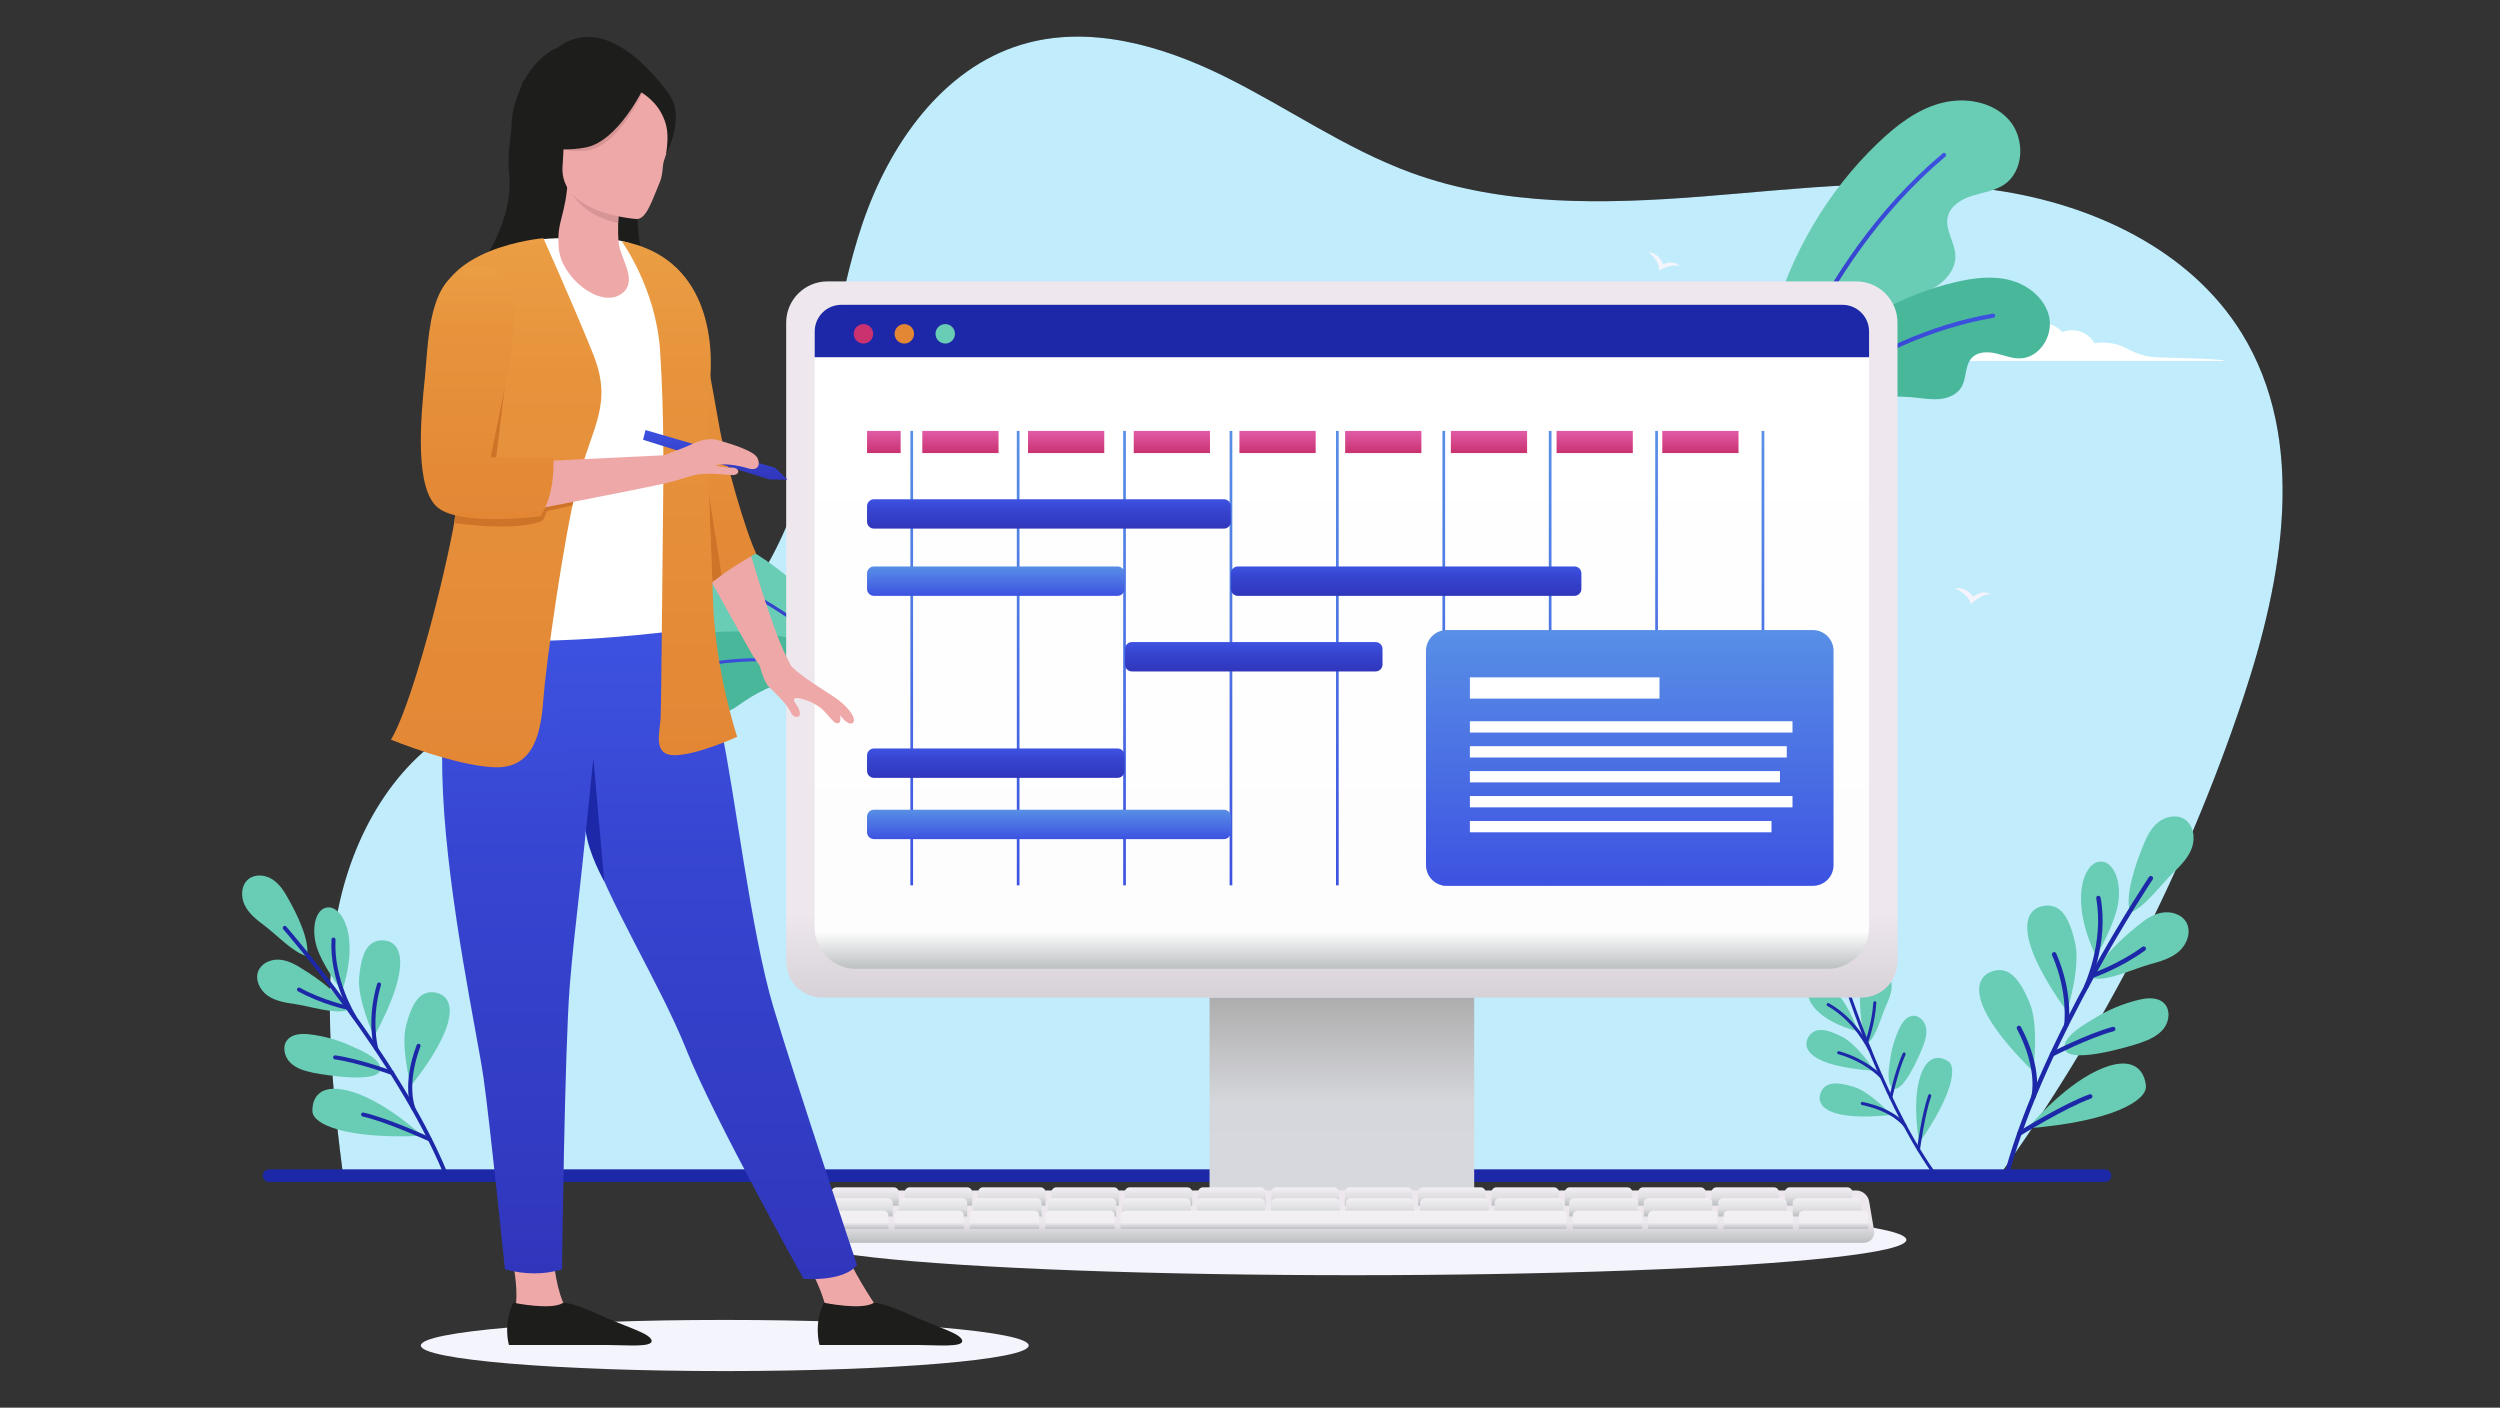 <?xml version="1.0" encoding="UTF-8" standalone="no"?>
<!DOCTYPE svg PUBLIC "-//W3C//DTD SVG 1.1//EN" "http://www.w3.org/Graphics/SVG/1.1/DTD/svg11.dtd">
<svg xmlns:xl="http://www.w3.org/1999/xlink" xmlns="http://www.w3.org/2000/svg" xmlns:dc="http://purl.org/dc/elements/1.1/" version="1.1" viewBox="0 0 888 500" width="650" height="366">
  <rect x="0" y="0" width="888" height="500" fill="#333333" stroke="none"/>
  <defs>
    <linearGradient x1="0" x2="1" id="Gradient" gradientUnits="userSpaceOnUse">
      <stop offset="0" stop-color="white"/>
      <stop offset=".623" stop-color="white"/>
      <stop offset="1" stop-color="white"/>
    </linearGradient>
    <linearGradient id="Obj_Gradient" xl:href="#Gradient" gradientTransform="translate(430.863 140.006) scale(194.467)"/>
    <linearGradient x1="0" x2="1" id="Gradient_2" gradientUnits="userSpaceOnUse">
      <stop offset="0" stop-color="white"/>
      <stop offset=".623" stop-color="white"/>
      <stop offset="1" stop-color="white"/>
    </linearGradient>
    <linearGradient id="Obj_Gradient_2" xl:href="#Gradient_2" gradientTransform="translate(636.279 117.359) scale(154.034)"/>
    <linearGradient x1="0" x2="1" id="Gradient_3" gradientUnits="userSpaceOnUse">
      <stop offset="0" stop-color="#3036bc"/>
      <stop offset=".605" stop-color="#3644cf"/>
      <stop offset="1" stop-color="#3d52e1"/>
    </linearGradient>
    <linearGradient id="Obj_Gradient_3" xl:href="#Gradient_3" gradientTransform="translate(658.647 156.662) rotate(-90) scale(102.361)"/>
    <linearGradient x1="0" x2="1" id="Gradient_4" gradientUnits="userSpaceOnUse">
      <stop offset="0" stop-color="#3036bc"/>
      <stop offset=".605" stop-color="#3644cf"/>
      <stop offset="1" stop-color="#3d52e1"/>
    </linearGradient>
    <linearGradient id="Obj_Gradient_4" xl:href="#Gradient_4" gradientTransform="translate(667.606 154.747) rotate(-90) scale(43.371)"/>
    <linearGradient x1="0" x2="1" id="Gradient_5" gradientUnits="userSpaceOnUse">
      <stop offset="0" stop-color="#3036bc"/>
      <stop offset=".605" stop-color="#3644cf"/>
      <stop offset="1" stop-color="#3d52e1"/>
    </linearGradient>
    <linearGradient id="Obj_Gradient_5" xl:href="#Gradient_5" gradientTransform="translate(265.865 240.171) rotate(-90) scale(45.122)"/>
    <linearGradient x1="0" x2="1" id="Gradient_6" gradientUnits="userSpaceOnUse">
      <stop offset="0" stop-color="#3036bc"/>
      <stop offset=".605" stop-color="#3644cf"/>
      <stop offset="1" stop-color="#3d52e1"/>
    </linearGradient>
    <linearGradient id="Obj_Gradient_6" xl:href="#Gradient_6" gradientTransform="translate(269.869 240.319) rotate(-90) scale(6.586)"/>
    <linearGradient x1="0" x2="1" id="Gradient_7" gradientUnits="userSpaceOnUse">
      <stop offset="0" stop-color="#d8d9df"/>
      <stop offset=".512" stop-color="#d6d7dc"/>
      <stop offset="1" stop-color="#adadad"/>
    </linearGradient>
    <linearGradient id="Obj_Gradient_7" xl:href="#Gradient_7" gradientTransform="translate(476.635 431.602) rotate(-90) scale(77.264)"/>
    <linearGradient x1="0" x2="1" id="Gradient_8" gradientUnits="userSpaceOnUse">
      <stop offset="0" stop-color="#eee8ee"/>
      <stop offset=".885" stop-color="#eee8ee"/>
      <stop offset="1" stop-color="#d7d2d8"/>
    </linearGradient>
    <linearGradient id="Obj_Gradient_8" xl:href="#Gradient_8" gradientTransform="translate(476.619 99.947) rotate(90) scale(254.391)"/>
    <linearGradient x1="0" x2="1" id="Gradient_9" gradientUnits="userSpaceOnUse">
      <stop offset="0" stop-color="white"/>
      <stop offset=".939" stop-color="#fdfdfd"/>
      <stop offset="1" stop-color="#bbbfc1"/>
    </linearGradient>
    <linearGradient id="Obj_Gradient_9" xl:href="#Gradient_9" gradientTransform="translate(476.619 126.865) rotate(90) scale(217.257)"/>
    <linearGradient x1="0" x2="1" id="Gradient_10" gradientUnits="userSpaceOnUse">
      <stop offset="0" stop-color="#eee8ee"/>
      <stop offset=".613" stop-color="#ece7ec"/>
      <stop offset="1" stop-color="#bbbfc1"/>
    </linearGradient>
    <linearGradient id="Obj_Gradient_10" xl:href="#Gradient_10" gradientTransform="translate(476.629 422.837) rotate(90) scale(18.631)"/>
    <linearGradient x1="0" x2="1" id="Gradient_11" gradientUnits="userSpaceOnUse">
      <stop offset="0" stop-color="#f3f0f4"/>
      <stop offset=".55" stop-color="#dedde0"/>
      <stop offset="1" stop-color="#bbbfc1"/>
    </linearGradient>
    <linearGradient id="Obj_Gradient_11" xl:href="#Gradient_11" gradientTransform="translate(307.293 421.737) rotate(90) scale(6.502)"/>
    <linearGradient id="Obj_Gradient_12" xl:href="#Gradient_11" gradientTransform="translate(333.351 421.737) rotate(90) scale(6.502)"/>
    <linearGradient id="Obj_Gradient_13" xl:href="#Gradient_11" gradientTransform="translate(359.392 421.737) rotate(90) scale(6.502)"/>
    <linearGradient id="Obj_Gradient_14" xl:href="#Gradient_11" gradientTransform="translate(385.45 421.737) rotate(90) scale(6.502)"/>
    <linearGradient id="Obj_Gradient_15" xl:href="#Gradient_11" gradientTransform="translate(411.507 421.737) rotate(90) scale(6.502)"/>
    <linearGradient id="Obj_Gradient_16" xl:href="#Gradient_11" gradientTransform="translate(437.549 421.737) rotate(90) scale(6.502)"/>
    <linearGradient id="Obj_Gradient_17" xl:href="#Gradient_11" gradientTransform="translate(463.606 421.737) rotate(90) scale(6.502)"/>
    <linearGradient id="Obj_Gradient_18" xl:href="#Gradient_11" gradientTransform="translate(489.664 421.737) rotate(90) scale(6.502)"/>
    <linearGradient id="Obj_Gradient_19" xl:href="#Gradient_11" gradientTransform="translate(515.705 421.737) rotate(90) scale(6.502)"/>
    <linearGradient id="Obj_Gradient_20" xl:href="#Gradient_11" gradientTransform="translate(541.763 421.737) rotate(90) scale(6.502)"/>
    <linearGradient id="Obj_Gradient_21" xl:href="#Gradient_11" gradientTransform="translate(567.82 421.737) rotate(90) scale(6.502)"/>
    <linearGradient id="Obj_Gradient_22" xl:href="#Gradient_11" gradientTransform="translate(593.862 421.737) rotate(90) scale(6.502)"/>
    <linearGradient id="Obj_Gradient_23" xl:href="#Gradient_11" gradientTransform="translate(619.919 421.737) rotate(90) scale(6.502)"/>
    <linearGradient id="Obj_Gradient_24" xl:href="#Gradient_11" gradientTransform="translate(645.977 421.737) rotate(90) scale(6.502)"/>
    <linearGradient x1="0" x2="1" id="Gradient_12" gradientUnits="userSpaceOnUse">
      <stop offset="0" stop-color="#f3f0f4"/>
      <stop offset=".579" stop-color="#dfdfe2"/>
      <stop offset="1" stop-color="#bbbfc1"/>
    </linearGradient>
    <linearGradient id="Obj_Gradient_25" xl:href="#Gradient_12" gradientTransform="translate(304.903 425.578) rotate(90) scale(6.502)"/>
    <linearGradient id="Obj_Gradient_26" xl:href="#Gradient_12" gradientTransform="translate(331.375 425.578) rotate(90) scale(6.502)"/>
    <linearGradient id="Obj_Gradient_27" xl:href="#Gradient_12" gradientTransform="translate(357.831 425.578) rotate(90) scale(6.502)"/>
    <linearGradient id="Obj_Gradient_28" xl:href="#Gradient_12" gradientTransform="translate(384.302 425.578) rotate(90) scale(6.502)"/>
    <linearGradient id="Obj_Gradient_29" xl:href="#Gradient_12" gradientTransform="translate(410.758 425.578) rotate(90) scale(6.502)"/>
    <linearGradient id="Obj_Gradient_30" xl:href="#Gradient_12" gradientTransform="translate(437.23 425.578) rotate(90) scale(6.502)"/>
    <linearGradient id="Obj_Gradient_31" xl:href="#Gradient_12" gradientTransform="translate(463.702 425.578) rotate(90) scale(6.502)"/>
    <linearGradient id="Obj_Gradient_32" xl:href="#Gradient_12" gradientTransform="translate(490.158 425.578) rotate(90) scale(6.502)"/>
    <linearGradient id="Obj_Gradient_33" xl:href="#Gradient_12" gradientTransform="translate(516.63 425.578) rotate(90) scale(6.502)"/>
    <linearGradient id="Obj_Gradient_34" xl:href="#Gradient_12" gradientTransform="translate(543.101 425.578) rotate(90) scale(6.502)"/>
    <linearGradient id="Obj_Gradient_35" xl:href="#Gradient_12" gradientTransform="translate(569.557 425.578) rotate(90) scale(6.502)"/>
    <linearGradient id="Obj_Gradient_36" xl:href="#Gradient_12" gradientTransform="translate(596.029 425.578) rotate(90) scale(6.502)"/>
    <linearGradient id="Obj_Gradient_37" xl:href="#Gradient_12" gradientTransform="translate(622.485 425.578) rotate(90) scale(6.502)"/>
    <linearGradient id="Obj_Gradient_38" xl:href="#Gradient_12" gradientTransform="translate(648.957 425.578) rotate(90) scale(6.502)"/>
    <linearGradient x1="0" x2="1" id="Gradient_13" gradientUnits="userSpaceOnUse">
      <stop offset="0" stop-color="#f3f0f4"/>
      <stop offset=".65" stop-color="#f1eef2"/>
      <stop offset="1" stop-color="#bbbfc1"/>
    </linearGradient>
    <linearGradient id="Obj_Gradient_39" xl:href="#Gradient_13" gradientTransform="translate(303.261 429.992) rotate(90) scale(6.502)"/>
    <linearGradient id="Obj_Gradient_40" xl:href="#Gradient_13" gradientTransform="translate(330.02 429.992) rotate(90) scale(6.502)"/>
    <linearGradient id="Obj_Gradient_41" xl:href="#Gradient_13" gradientTransform="translate(356.795 429.992) rotate(90) scale(6.502)"/>
    <linearGradient id="Obj_Gradient_42" xl:href="#Gradient_13" gradientTransform="translate(383.569 429.992) rotate(90) scale(6.502)"/>
    <linearGradient id="Obj_Gradient_43" xl:href="#Gradient_13" gradientTransform="translate(477.225 429.992) rotate(90) scale(6.502)"/>
    <linearGradient id="Obj_Gradient_44" xl:href="#Gradient_13" gradientTransform="translate(570.96 429.992) rotate(90) scale(6.502)"/>
    <linearGradient id="Obj_Gradient_45" xl:href="#Gradient_13" gradientTransform="translate(597.735 429.992) rotate(90) scale(6.502)"/>
    <linearGradient id="Obj_Gradient_46" xl:href="#Gradient_13" gradientTransform="translate(624.509 429.992) rotate(90) scale(6.502)"/>
    <linearGradient id="Obj_Gradient_47" xl:href="#Gradient_13" gradientTransform="translate(651.268 429.992) rotate(90) scale(6.502)"/>
    <linearGradient x1="0" x2="1" id="Gradient_14" gradientUnits="userSpaceOnUse">
      <stop offset="0" stop-color="#3d52e1"/>
      <stop offset=".491" stop-color="#4b71e4"/>
      <stop offset="1" stop-color="#588fe6"/>
    </linearGradient>
    <linearGradient id="Obj_Gradient_48" xl:href="#Gradient_14" gradientTransform="translate(323.844 314.463) rotate(-90) scale(161.413)"/>
    <linearGradient x1="0" x2="1" id="Gradient_15" gradientUnits="userSpaceOnUse">
      <stop offset="0" stop-color="#3d52e1"/>
      <stop offset=".488" stop-color="#4b71e4"/>
      <stop offset="1" stop-color="#588fe6"/>
    </linearGradient>
    <linearGradient id="Obj_Gradient_49" xl:href="#Gradient_15" gradientTransform="translate(361.648 314.463) rotate(-90) scale(161.413)"/>
    <linearGradient x1="0" x2="1" id="Gradient_16" gradientUnits="userSpaceOnUse">
      <stop offset="0" stop-color="#3d52e1"/>
      <stop offset=".491" stop-color="#4b71e4"/>
      <stop offset="1" stop-color="#588fe6"/>
    </linearGradient>
    <linearGradient id="Obj_Gradient_50" xl:href="#Gradient_16" gradientTransform="translate(399.435 314.463) rotate(-90) scale(161.413)"/>
    <linearGradient x1="0" x2="1" id="Gradient_17" gradientUnits="userSpaceOnUse">
      <stop offset="0" stop-color="#3d52e1"/>
      <stop offset=".488" stop-color="#4b71e4"/>
      <stop offset="1" stop-color="#588fe6"/>
    </linearGradient>
    <linearGradient id="Obj_Gradient_51" xl:href="#Gradient_17" gradientTransform="translate(437.238 314.463) rotate(-90) scale(161.413)"/>
    <linearGradient x1="0" x2="1" id="Gradient_18" gradientUnits="userSpaceOnUse">
      <stop offset="0" stop-color="#3d52e1"/>
      <stop offset=".49" stop-color="#4b71e4"/>
      <stop offset="1" stop-color="#588fe6"/>
    </linearGradient>
    <linearGradient id="Obj_Gradient_52" xl:href="#Gradient_18" gradientTransform="translate(475.025 314.463) rotate(-90) scale(161.413)"/>
    <linearGradient x1="0" x2="1" id="Gradient_19" gradientUnits="userSpaceOnUse">
      <stop offset="0" stop-color="#3d52e1"/>
      <stop offset=".489" stop-color="#4b71e4"/>
      <stop offset="1" stop-color="#588fe6"/>
    </linearGradient>
    <linearGradient id="Obj_Gradient_53" xl:href="#Gradient_19" gradientTransform="translate(512.829 314.463) rotate(-90) scale(161.413)"/>
    <linearGradient x1="0" x2="1" id="Gradient_20" gradientUnits="userSpaceOnUse">
      <stop offset="0" stop-color="#3d52e1"/>
      <stop offset=".49" stop-color="#4b71e4"/>
      <stop offset="1" stop-color="#588fe6"/>
    </linearGradient>
    <linearGradient id="Obj_Gradient_54" xl:href="#Gradient_20" gradientTransform="translate(550.616 314.463) rotate(-90) scale(161.413)"/>
    <linearGradient x1="0" x2="1" id="Gradient_21" gradientUnits="userSpaceOnUse">
      <stop offset="0" stop-color="#3d52e1"/>
      <stop offset=".49" stop-color="#4b71e4"/>
      <stop offset="1" stop-color="#588fe6"/>
    </linearGradient>
    <linearGradient id="Obj_Gradient_55" xl:href="#Gradient_21" gradientTransform="translate(588.419 314.463) rotate(-90) scale(161.413)"/>
    <linearGradient id="Obj_Gradient_56" xl:href="#Gradient_21" gradientTransform="translate(626.206 314.463) rotate(-90) scale(161.413)"/>
    <linearGradient x1="0" x2="1" id="Gradient_22" gradientUnits="userSpaceOnUse">
      <stop offset="0" stop-color="#3036bc"/>
      <stop offset=".606" stop-color="#3644cf"/>
      <stop offset="1" stop-color="#3d52e1"/>
    </linearGradient>
    <linearGradient id="Obj_Gradient_57" xl:href="#Gradient_22" gradientTransform="translate(372.58 187.762) rotate(-90) scale(10.439)"/>
    <linearGradient x1="0" x2="1" id="Gradient_23" gradientUnits="userSpaceOnUse">
      <stop offset="0" stop-color="#3d52e1"/>
      <stop offset=".5" stop-color="#4b71e4"/>
      <stop offset="1" stop-color="#588fe6"/>
    </linearGradient>
    <linearGradient id="Obj_Gradient_58" xl:href="#Gradient_23" gradientTransform="translate(372.58 298.048) rotate(-90) scale(10.439)"/>
    <linearGradient x1="0" x2="1" id="Gradient_24" gradientUnits="userSpaceOnUse">
      <stop offset="0" stop-color="#3d52e1"/>
      <stop offset=".5" stop-color="#4b71e4"/>
      <stop offset="1" stop-color="#588fe6"/>
    </linearGradient>
    <linearGradient id="Obj_Gradient_59" xl:href="#Gradient_24" gradientTransform="translate(353.703 211.636) rotate(-90) scale(10.439)"/>
    <linearGradient x1="0" x2="1" id="Gradient_25" gradientUnits="userSpaceOnUse">
      <stop offset="0" stop-color="#3036bc"/>
      <stop offset=".606" stop-color="#3644cf"/>
      <stop offset="1" stop-color="#3d52e1"/>
    </linearGradient>
    <linearGradient id="Obj_Gradient_60" xl:href="#Gradient_25" gradientTransform="translate(445.342 238.49) rotate(-90) scale(10.439)"/>
    <linearGradient x1="0" x2="1" id="Gradient_26" gradientUnits="userSpaceOnUse">
      <stop offset="0" stop-color="#3036bc"/>
      <stop offset=".605" stop-color="#3644cf"/>
      <stop offset="1" stop-color="#3d52e1"/>
    </linearGradient>
    <linearGradient id="Obj_Gradient_61" xl:href="#Gradient_26" gradientTransform="translate(595.886 238.49) rotate(-90) scale(10.439)"/>
    <linearGradient x1="0" x2="1" id="Gradient_27" gradientUnits="userSpaceOnUse">
      <stop offset="0" stop-color="#3036bc"/>
      <stop offset=".605" stop-color="#3644cf"/>
      <stop offset="1" stop-color="#3d52e1"/>
    </linearGradient>
    <linearGradient id="Obj_Gradient_62" xl:href="#Gradient_27" gradientTransform="translate(499.465 211.636) rotate(-90) scale(10.439)"/>
    <linearGradient x1="0" x2="1" id="Gradient_28" gradientUnits="userSpaceOnUse">
      <stop offset="0" stop-color="#3036bc"/>
      <stop offset=".605" stop-color="#3644cf"/>
      <stop offset="1" stop-color="#3d52e1"/>
    </linearGradient>
    <linearGradient id="Obj_Gradient_63" xl:href="#Gradient_28" gradientTransform="translate(353.703 276.293) rotate(-90) scale(10.439)"/>
    <linearGradient x1="0" x2="1" id="Gradient_29" gradientUnits="userSpaceOnUse">
      <stop offset="0" stop-color="#c9316f"/>
      <stop offset=".499" stop-color="#d5478c"/>
      <stop offset="1" stop-color="#e15ca7"/>
    </linearGradient>
    <linearGradient id="Obj_Gradient_64" xl:href="#Gradient_29" gradientTransform="translate(313.939 160.923) rotate(-90) scale(7.873)"/>
    <linearGradient x1="0" x2="1" id="Gradient_30" gradientUnits="userSpaceOnUse">
      <stop offset="0" stop-color="#c9316f"/>
      <stop offset=".5" stop-color="#d5478c"/>
      <stop offset="1" stop-color="#e15ca7"/>
    </linearGradient>
    <linearGradient id="Obj_Gradient_65" xl:href="#Gradient_30" gradientTransform="translate(341.144 160.923) rotate(-90) scale(7.873)"/>
    <linearGradient x1="0" x2="1" id="Gradient_31" gradientUnits="userSpaceOnUse">
      <stop offset="0" stop-color="#c9316f"/>
      <stop offset=".5" stop-color="#d5478c"/>
      <stop offset="1" stop-color="#e15ca7"/>
    </linearGradient>
    <linearGradient id="Obj_Gradient_66" xl:href="#Gradient_31" gradientTransform="translate(378.692 160.923) rotate(-90) scale(7.873)"/>
    <linearGradient x1="0" x2="1" id="Gradient_32" gradientUnits="userSpaceOnUse">
      <stop offset="0" stop-color="#c9316f"/>
      <stop offset=".5" stop-color="#d5478c"/>
      <stop offset="1" stop-color="#e15ca7"/>
    </linearGradient>
    <linearGradient id="Obj_Gradient_67" xl:href="#Gradient_32" gradientTransform="translate(416.241 160.923) rotate(-90) scale(7.873)"/>
    <linearGradient x1="0" x2="1" id="Gradient_33" gradientUnits="userSpaceOnUse">
      <stop offset="0" stop-color="#c9316f"/>
      <stop offset=".5" stop-color="#d5478c"/>
      <stop offset="1" stop-color="#e15ca7"/>
    </linearGradient>
    <linearGradient id="Obj_Gradient_68" xl:href="#Gradient_33" gradientTransform="translate(453.789 160.923) rotate(-90) scale(7.873)"/>
    <linearGradient x1="0" x2="1" id="Gradient_34" gradientUnits="userSpaceOnUse">
      <stop offset="0" stop-color="#c9316f"/>
      <stop offset=".5" stop-color="#d5478c"/>
      <stop offset="1" stop-color="#e15ca7"/>
    </linearGradient>
    <linearGradient id="Obj_Gradient_69" xl:href="#Gradient_34" gradientTransform="translate(491.337 160.923) rotate(-90) scale(7.873)"/>
    <linearGradient x1="0" x2="1" id="Gradient_35" gradientUnits="userSpaceOnUse">
      <stop offset="0" stop-color="#c9316f"/>
      <stop offset=".5" stop-color="#d5478c"/>
      <stop offset="1" stop-color="#e15ca7"/>
    </linearGradient>
    <linearGradient id="Obj_Gradient_70" xl:href="#Gradient_35" gradientTransform="translate(528.885 160.923) rotate(-90) scale(7.873)"/>
    <linearGradient x1="0" x2="1" id="Gradient_36" gradientUnits="userSpaceOnUse">
      <stop offset="0" stop-color="#c9316f"/>
      <stop offset=".5" stop-color="#d5478c"/>
      <stop offset="1" stop-color="#e15ca7"/>
    </linearGradient>
    <linearGradient id="Obj_Gradient_71" xl:href="#Gradient_36" gradientTransform="translate(566.434 160.923) rotate(-90) scale(7.873)"/>
    <linearGradient x1="0" x2="1" id="Gradient_37" gradientUnits="userSpaceOnUse">
      <stop offset="0" stop-color="#c9316f"/>
      <stop offset=".5" stop-color="#d5478c"/>
      <stop offset="1" stop-color="#e15ca7"/>
    </linearGradient>
    <linearGradient id="Obj_Gradient_72" xl:href="#Gradient_37" gradientTransform="translate(603.982 160.923) rotate(-90) scale(7.873)"/>
    <linearGradient x1="0" x2="1" id="Gradient_38" gradientUnits="userSpaceOnUse">
      <stop offset="0" stop-color="#3d52e1"/>
      <stop offset=".5" stop-color="#4b71e4"/>
      <stop offset="1" stop-color="#588fe6"/>
    </linearGradient>
    <linearGradient id="Obj_Gradient_73" xl:href="#Gradient_38" gradientTransform="translate(578.897 314.654) rotate(-90) scale(90.858)"/>
    <linearGradient x1="0" x2="1" id="Gradient_39" gradientUnits="userSpaceOnUse">
      <stop offset="0" stop-color="#3036bc"/>
      <stop offset=".605" stop-color="#3644cf"/>
      <stop offset="1" stop-color="#3d52e1"/>
    </linearGradient>
    <linearGradient id="Obj_Gradient_74" xl:href="#Gradient_39" gradientTransform="translate(185.325 452.299) rotate(-90) scale(225.65)"/>
    <linearGradient x1="0" x2="1" id="Gradient_40" gradientUnits="userSpaceOnUse">
      <stop offset="0" stop-color="#3036bc"/>
      <stop offset=".605" stop-color="#3644cf"/>
      <stop offset="1" stop-color="#3d52e1"/>
    </linearGradient>
    <linearGradient id="Obj_Gradient_75" xl:href="#Gradient_40" gradientTransform="translate(247.887 454.333) rotate(-90) scale(231.015)"/>
    <linearGradient x1="0" x2="1" id="Gradient_41" gradientUnits="userSpaceOnUse">
      <stop offset="0" stop-color="#e38735"/>
      <stop offset=".741" stop-color="#e7933c"/>
      <stop offset="1" stop-color="#eb9e44"/>
    </linearGradient>
    <linearGradient id="Obj_Gradient_76" xl:href="#Gradient_41" gradientTransform="translate(245.911 208.592) rotate(-90) scale(109.499)"/>
    <linearGradient x1="0" x2="1" id="Gradient_42" gradientUnits="userSpaceOnUse">
      <stop offset="0" stop-color="#e38735"/>
      <stop offset=".741" stop-color="#e7933c"/>
      <stop offset="1" stop-color="#eb9e44"/>
    </linearGradient>
    <linearGradient id="Obj_Gradient_77" xl:href="#Gradient_42" gradientTransform="translate(176.244 272.542) rotate(-90) scale(187.942)"/>
    <linearGradient x1="0" x2="1" id="Gradient_43" gradientUnits="userSpaceOnUse">
      <stop offset="0" stop-color="#e38735"/>
      <stop offset=".741" stop-color="#e7933c"/>
      <stop offset="1" stop-color="#eb9e44"/>
    </linearGradient>
    <linearGradient id="Obj_Gradient_78" xl:href="#Gradient_43" gradientTransform="translate(241.313 268.245) rotate(-90) scale(182.625)"/>
    <linearGradient x1="0" x2="1" id="Gradient_44" gradientUnits="userSpaceOnUse">
      <stop offset="0" stop-color="#e38735"/>
      <stop offset=".741" stop-color="#e7933c"/>
      <stop offset="1" stop-color="#eb9e44"/>
    </linearGradient>
    <linearGradient id="Obj_Gradient_79" xl:href="#Gradient_44" gradientTransform="translate(173.053 184.366) rotate(-90) scale(89.579)"/>
    <linearGradient x1="0" x2="1" id="Gradient_45" gradientUnits="userSpaceOnUse">
      <stop offset="0" stop-color="#3036bc"/>
      <stop offset=".605" stop-color="#3644cf"/>
      <stop offset="1" stop-color="#3d52e1"/>
    </linearGradient>
    <linearGradient id="Obj_Gradient_80" xl:href="#Gradient_45" gradientTransform="translate(254.071 170.342) rotate(-90) scale(17.595)"/>
  </defs>
  <g id="Canvas_1" stroke="none" fill="none" fill-opacity="1" stroke-dasharray="none" stroke-opacity="1">
    <title>Canvas 1</title>
    <g id="Canvas_1_Layer_1">
      <title>Layer 1</title>
      <g id="Group_2">
        <title>Background</title>
        <g id="Group_4">
          <g id="Group_134">
            <g id="Group_143">
              <g id="Group_243">
                <g id="Graphic_244">
                  <title>SVGID_1_</title>
                  <path d="M 709.351 418.661 C 746.852 366.673 776.399 308.981 796.703 248.18 C 810.872 205.707 819.781 156.349 796.225 118.275 C 777.913 88.664 743.186 72.535 708.73 67.547 C 674.273 62.558 639.259 67.069 604.548 69.794 C 569.836 72.519 533.977 73.3 501.274 61.363 C 477.878 52.821 457.271 38.174 434.943 27.146 C 412.615 16.101 386.733 8.658 362.891 15.83 C 334.65 24.325 315.78 51.514 306.329 79.452 C 296.863 107.39 294.583 137.256 286.726 165.673 C 278.869 194.105 263.681 222.728 237.289 235.892 C 215.088 246.969 188.25 245.486 166.001 256.483 C 140.311 269.201 124.804 297.012 119.672 325.221 C 114.54 353.43 118.269 390.229 122.015 418.645 L 709.351 418.645 Z" fill="black"/>
                </g>
                <g id="Graphic_245">
                  <title>SVGID_1_</title>
                  <path d="M 709.351 418.661 C 746.852 366.673 776.399 308.981 796.703 248.18 C 810.872 205.707 819.781 156.349 796.225 118.275 C 777.913 88.664 743.186 72.535 708.73 67.547 C 674.273 62.558 639.259 67.069 604.548 69.794 C 569.836 72.519 533.977 73.3 501.274 61.363 C 477.878 52.821 457.271 38.174 434.943 27.146 C 412.615 16.101 386.733 8.658 362.891 15.83 C 334.65 24.325 315.78 51.514 306.329 79.452 C 296.863 107.39 294.583 137.256 286.726 165.673 C 278.869 194.105 263.681 222.728 237.289 235.892 C 215.088 246.969 188.25 245.486 166.001 256.483 C 140.311 269.201 124.804 297.012 119.672 325.221 C 114.54 353.43 118.269 390.229 122.015 418.645 L 709.351 418.645 Z" fill="#c0ecfc"/>
                </g>
              </g>
              <g id="Graphic_242">
                <path d="M 747.664 415.33 L 95.606 415.33 C 94.363 415.33 93.359 416.334 93.359 417.577 C 93.359 418.82 94.363 419.824 95.606 419.824 L 747.664 419.824 C 748.908 419.824 749.912 418.82 749.912 417.577 C 749.896 416.334 748.892 415.33 747.664 415.33 Z" fill="#1d28a8"/>
              </g>
              <g id="Group_144">
                <g id="Group_145">
                  <g id="Group_210">
                    <g id="Group_226">
                      <g id="Group_240">
                        <g id="Graphic_241">
                          <path d="M 121.52 352.059 C 121.52 352.059 113.934 342.289 112.213 335.357 C 110.508 328.44 112.596 321.938 117.09 322.304 C 121.6 322.655 127.816 332.584 121.52 352.059 Z" fill="#69ccb4"/>
                        </g>
                      </g>
                      <g id="Group_227">
                        <g id="Group_238">
                          <g id="Graphic_239">
                            <path d="M 132.884 368.188 C 132.884 368.188 126.78 355.007 127.577 347.039 C 128.358 339.07 130.302 333.843 136.039 334.002 C 141.761 334.161 147.578 340.919 132.884 368.188 Z" fill="#69ccb4"/>
                          </g>
                        </g>
                        <g id="Group_236">
                          <g id="Graphic_237">
                            <path d="M 145.936 385.735 C 145.936 385.735 142.175 371.71 144.295 363.996 C 146.415 356.282 149.22 351.453 154.845 352.585 C 160.471 353.701 165.045 361.366 145.936 385.735 Z" fill="#69ccb4"/>
                          </g>
                        </g>
                        <g id="Group_234">
                          <g id="Graphic_235">
                            <path d="M 149.953 403.425 C 149.953 403.425 137.633 391.807 125.569 387.95 C 113.504 384.093 110.827 390.053 110.97 394.723 C 111.113 399.425 123.019 404.684 149.953 403.425 Z" fill="#69ccb4"/>
                          </g>
                        </g>
                        <g id="Group_232">
                          <g id="Graphic_233">
                            <path d="M 109.966 367.391 C 107.113 367.072 103.766 367.199 101.997 369.447 C 100.165 371.757 101.009 375.375 103.113 377.447 C 105.217 379.519 108.197 380.396 111.082 381.001 C 114.875 381.798 136.151 385.288 135.083 379.184 C 134.43 375.487 127.497 372.777 124.58 371.455 C 119.959 369.367 115.002 367.964 109.966 367.391 Z" fill="#69ccb4"/>
                          </g>
                        </g>
                        <g id="Group_230">
                          <g id="Graphic_231">
                            <path d="M 102.428 319.308 C 101.009 316.646 99.304 314.001 96.77 312.359 C 94.236 310.718 90.666 310.351 88.291 312.232 C 85.598 314.351 85.438 318.575 86.984 321.635 C 88.53 324.695 91.383 326.862 94.124 328.918 C 98.252 332.01 104.229 338.48 109.058 339.628 C 110.093 333.843 105.264 324.264 102.428 319.308 Z" fill="#69ccb4"/>
                          </g>
                        </g>
                        <g id="Group_228">
                          <g id="Graphic_229">
                            <path d="M 107.559 344.25 C 105.025 342.608 102.284 341.094 99.272 340.871 C 96.26 340.648 92.961 342.05 91.782 344.824 C 90.443 347.979 92.323 351.772 95.16 353.701 C 97.997 355.645 101.519 356.171 104.914 356.665 C 110.014 357.398 118.381 360.187 123.146 358.896 C 121.281 353.318 112.436 347.246 107.559 344.25 Z" fill="#69ccb4"/>
                          </g>
                        </g>
                      </g>
                    </g>
                    <g id="Group_211">
                      <g id="Group_224">
                        <g id="Graphic_225">
                          <path d="M 158.702 416.541 C 158.766 416.382 158.766 416.191 158.686 416.015 C 141.777 375.296 102.077 329.556 101.679 329.109 C 101.424 328.807 100.961 328.775 100.675 329.046 C 100.372 329.301 100.34 329.763 100.611 330.05 C 101.009 330.512 140.566 376.061 157.379 416.573 C 157.523 416.94 157.953 417.115 158.304 416.956 C 158.511 416.86 158.638 416.717 158.702 416.541 Z" fill="#1d28a8"/>
                        </g>
                      </g>
                      <g id="Group_222">
                        <g id="Graphic_223">
                          <path d="M 124.166 358.195 C 124.182 358.163 124.182 358.131 124.198 358.083 C 124.278 357.701 124.023 357.318 123.64 357.239 C 123.56 357.223 114.843 355.422 106.539 350.848 C 106.189 350.657 105.759 350.784 105.567 351.135 C 105.392 351.469 105.504 351.916 105.854 352.107 C 114.349 356.776 123.274 358.625 123.353 358.641 C 123.704 358.705 124.055 358.514 124.166 358.195 Z" fill="#1d28a8"/>
                        </g>
                      </g>
                      <g id="Group_220">
                        <g id="Graphic_221">
                          <path d="M 126.541 361.462 C 126.62 361.255 126.605 361.032 126.477 360.825 C 126.397 360.697 118.381 347.915 119.178 333.763 C 119.194 333.365 118.907 333.03 118.508 333.014 C 118.11 332.998 117.775 333.285 117.759 333.683 C 116.947 348.314 124.947 361.064 125.282 361.605 C 125.489 361.94 125.935 362.036 126.27 361.829 C 126.381 361.717 126.493 361.605 126.541 361.462 Z" fill="#1d28a8"/>
                        </g>
                      </g>
                      <g id="Group_218">
                        <g id="Graphic_219">
                          <path d="M 139.976 381.368 C 140.119 381.001 139.928 380.587 139.561 380.443 C 139.45 380.396 127.593 376.045 119.13 374.865 C 118.747 374.817 118.381 375.088 118.317 375.471 C 118.269 375.853 118.54 376.22 118.923 376.284 C 127.242 377.447 138.94 381.734 139.067 381.782 C 139.418 381.925 139.832 381.75 139.976 381.368 Z" fill="#1d28a8"/>
                        </g>
                      </g>
                      <g id="Group_216">
                        <g id="Graphic_217">
                          <path d="M 134.27 372.602 C 134.318 372.459 134.334 372.315 134.286 372.156 C 134.254 372.06 131.641 362.307 135.322 349.876 C 135.434 349.493 135.211 349.095 134.844 348.983 C 134.462 348.872 134.063 349.063 133.952 349.461 C 130.143 362.307 132.788 372.124 132.9 372.522 C 133.011 372.905 133.394 373.128 133.776 373.017 C 134.015 372.985 134.191 372.809 134.27 372.602 Z" fill="#1d28a8"/>
                        </g>
                      </g>
                      <g id="Group_214">
                        <g id="Graphic_215">
                          <path d="M 153.411 405.003 C 153.538 404.652 153.379 404.27 153.044 404.11 C 152.423 403.823 137.649 397.082 129.123 395.185 C 128.74 395.106 128.358 395.345 128.278 395.727 C 128.198 396.11 128.437 396.492 128.82 396.572 C 137.203 398.437 152.311 405.337 152.455 405.401 C 152.805 405.56 153.236 405.401 153.395 405.05 C 153.395 405.035 153.411 405.019 153.411 405.003 Z" fill="#1d28a8"/>
                        </g>
                      </g>
                      <g id="Group_212">
                        <g id="Graphic_213">
                          <path d="M 147.482 393.894 C 147.546 393.735 147.546 393.544 147.466 393.368 C 147.435 393.289 144.199 385.432 149.331 371.71 C 149.475 371.343 149.283 370.929 148.917 370.785 C 148.55 370.642 148.136 370.833 147.992 371.2 C 142.637 385.527 146 393.592 146.16 393.926 C 146.319 394.293 146.733 394.452 147.1 394.293 C 147.275 394.229 147.419 394.07 147.482 393.894 Z" fill="#1d28a8"/>
                        </g>
                      </g>
                    </g>
                  </g>
                  <g id="Group_178">
                    <g id="Group_194">
                      <g id="Group_208">
                        <g id="Graphic_209">
                          <path d="M 660.025 366.355 C 660.025 366.355 656.79 357.414 652.997 353.446 C 649.204 349.493 644.12 348.186 642.51 351.246 C 640.901 354.338 644.789 362.45 660.025 366.355 Z" fill="#69ccb4"/>
                        </g>
                      </g>
                      <g id="Group_195">
                        <g id="Group_206">
                          <g id="Graphic_207">
                            <path d="M 665.842 380.364 C 665.842 380.364 659.786 370.993 654.288 368.235 C 648.79 365.478 644.598 364.586 642.335 368.379 C 640.088 372.156 642.096 378.706 665.842 380.364 Z" fill="#69ccb4"/>
                          </g>
                        </g>
                        <g id="Group_204">
                          <g id="Graphic_205">
                            <path d="M 671.883 396.03 C 671.883 396.03 664.312 387.822 658.432 386.037 C 652.535 384.252 648.264 384.093 646.686 388.205 C 645.108 392.333 648.216 398.452 671.883 396.03 Z" fill="#69ccb4"/>
                          </g>
                        </g>
                        <g id="Group_202">
                          <g id="Graphic_203">
                            <path d="M 681.732 405.911 C 681.732 405.911 679.23 393.129 681.684 383.726 C 684.139 374.323 689.095 375.009 692.091 377.017 C 695.071 379.025 693.605 388.938 681.732 405.911 Z" fill="#69ccb4"/>
                          </g>
                        </g>
                        <g id="Group_200">
                          <g id="Graphic_201">
                            <path d="M 674.736 365.144 C 675.692 363.151 677.158 361.048 679.341 360.809 C 681.588 360.57 683.597 362.61 684.091 364.825 C 684.569 367.04 683.915 369.335 683.119 371.455 C 682.083 374.26 675.612 389.512 672.09 386.308 C 669.954 384.364 671.054 378.754 671.389 376.316 C 671.915 372.443 673.046 368.65 674.736 365.144 Z" fill="#69ccb4"/>
                          </g>
                        </g>
                        <g id="Group_198">
                          <g id="Graphic_199">
                            <path d="M 646.59 340.505 C 645.443 338.48 644.423 336.297 644.391 333.986 C 644.375 331.675 645.602 329.189 647.785 328.424 C 650.272 327.547 653.077 329.173 654.431 331.436 C 655.786 333.699 656.025 336.44 656.232 339.07 C 656.551 343.023 658.288 349.557 657.061 353.175 C 652.885 351.453 648.646 344.377 646.59 340.505 Z" fill="#69ccb4"/>
                          </g>
                        </g>
                        <g id="Group_196">
                          <g id="Graphic_197">
                            <path d="M 660.679 354.083 C 660.647 351.772 660.79 349.35 661.89 347.31 C 662.99 345.27 665.253 343.692 667.532 344.058 C 670.13 344.489 671.819 347.262 671.915 349.892 C 672.01 352.521 670.91 355.039 669.827 357.446 C 668.201 361.064 666.591 367.646 663.787 370.212 C 660.95 366.705 660.631 358.466 660.679 354.083 Z" fill="#69ccb4"/>
                          </g>
                        </g>
                      </g>
                    </g>
                    <g id="Group_179">
                      <g id="Group_192">
                        <g id="Graphic_193">
                          <path d="M 686.657 416.988 C 686.529 416.956 686.402 416.892 686.322 416.764 C 666.799 389.065 653.38 344.489 653.252 344.043 C 653.172 343.756 653.332 343.453 653.619 343.357 C 653.905 343.278 654.208 343.437 654.304 343.724 C 654.431 344.17 667.803 388.571 687.214 416.127 C 687.39 416.382 687.326 416.717 687.087 416.892 C 686.959 416.988 686.8 417.019 686.657 416.988 Z" fill="#1d28a8"/>
                        </g>
                      </g>
                      <g id="Group_190">
                        <g id="Graphic_191">
                          <path d="M 662.926 370.594 C 662.894 370.594 662.862 370.578 662.846 370.562 C 662.559 370.451 662.416 370.132 662.528 369.861 C 662.559 369.797 664.95 363.39 665.396 356.123 C 665.412 355.82 665.667 355.597 665.97 355.613 C 666.257 355.645 666.496 355.884 666.48 356.187 C 666.034 363.63 663.563 370.18 663.548 370.243 C 663.452 370.514 663.181 370.642 662.926 370.594 Z" fill="#1d28a8"/>
                        </g>
                      </g>
                      <g id="Group_188">
                        <g id="Graphic_189">
                          <path d="M 664.073 373.479 C 663.914 373.447 663.771 373.335 663.691 373.176 C 663.643 373.064 658.639 362.625 649.108 357.318 C 648.837 357.175 648.742 356.84 648.901 356.569 C 649.045 356.298 649.379 356.203 649.65 356.362 C 659.499 361.844 664.488 372.267 664.695 372.714 C 664.822 372.985 664.711 373.319 664.44 373.447 C 664.312 373.479 664.201 373.495 664.073 373.479 Z" fill="#1d28a8"/>
                        </g>
                      </g>
                      <g id="Group_186">
                        <g id="Graphic_187">
                          <path d="M 671.5 390.372 C 671.197 390.308 671.006 390.022 671.07 389.719 C 671.086 389.623 673.126 380.14 675.835 374.148 C 675.963 373.877 676.281 373.75 676.568 373.877 C 676.839 374.005 676.967 374.323 676.839 374.61 C 674.178 380.491 672.17 389.862 672.138 389.958 C 672.09 390.245 671.803 390.436 671.5 390.372 Z" fill="#1d28a8"/>
                        </g>
                      </g>
                      <g id="Group_184">
                        <g id="Graphic_185">
                          <path d="M 668.153 383.073 C 668.042 383.057 667.946 382.993 667.866 382.898 C 667.819 382.834 662.559 377.144 652.965 374.435 C 652.678 374.355 652.503 374.052 652.583 373.766 C 652.662 373.479 652.965 373.287 653.252 373.383 C 663.165 376.188 668.456 381.925 668.663 382.165 C 668.871 382.388 668.855 382.738 668.631 382.945 C 668.504 383.057 668.313 383.105 668.153 383.073 Z" fill="#1d28a8"/>
                        </g>
                      </g>
                      <g id="Group_182">
                        <g id="Graphic_183">
                          <path d="M 681.333 408.812 C 681.063 408.748 680.871 408.493 680.903 408.206 C 680.967 407.68 682.656 395.313 684.919 389.002 C 685.015 388.715 685.334 388.571 685.621 388.667 C 685.908 388.763 686.051 389.081 685.955 389.368 C 683.724 395.584 682.003 408.222 681.987 408.349 C 681.939 408.652 681.668 408.86 681.365 408.828 C 681.365 408.812 681.349 408.812 681.333 408.812 Z" fill="#1d28a8"/>
                        </g>
                      </g>
                      <g id="Group_180">
                        <g id="Graphic_181">
                          <path d="M 676.568 400.397 C 676.441 400.365 676.313 400.285 676.234 400.174 C 676.202 400.126 672.425 394.803 661.396 392.492 C 661.093 392.428 660.902 392.141 660.966 391.838 C 661.029 391.536 661.316 391.344 661.619 391.408 C 673.126 393.815 676.983 399.313 677.142 399.536 C 677.317 399.791 677.254 400.126 676.999 400.301 C 676.855 400.397 676.696 400.429 676.568 400.397 Z" fill="#1d28a8"/>
                        </g>
                      </g>
                    </g>
                  </g>
                  <g id="Group_146">
                    <g id="Group_162">
                      <g id="Group_176">
                        <g id="Graphic_177">
                          <path d="M 744.525 339.771 C 744.525 339.771 751.585 327.85 752.509 319.929 C 753.434 312.009 750.198 305.092 745.258 306.128 C 740.317 307.164 734.803 319.021 744.525 339.771 Z" fill="#69ccb4"/>
                        </g>
                      </g>
                      <g id="Group_163">
                        <g id="Group_174">
                          <g id="Graphic_175">
                            <path d="M 734.182 359.279 C 734.182 359.279 739.09 343.803 737.114 335.054 C 735.138 326.304 732.237 320.79 725.894 321.762 C 719.535 322.734 714.053 331.07 734.182 359.279 Z" fill="#69ccb4"/>
                          </g>
                        </g>
                        <g id="Group_172">
                          <g id="Graphic_173">
                            <path d="M 722.165 380.571 C 722.165 380.571 724.38 364.474 720.922 356.203 C 717.479 347.931 713.686 342.975 707.598 345.015 C 701.51 347.055 697.526 356.219 722.165 380.571 Z" fill="#69ccb4"/>
                          </g>
                        </g>
                        <g id="Group_170">
                          <g id="Graphic_171">
                            <path d="M 720.189 400.779 C 720.189 400.779 732.237 386.149 745.067 380.188 C 757.896 374.228 761.737 380.443 762.231 385.655 C 762.757 390.882 750.262 398.405 720.189 400.779 Z" fill="#69ccb4"/>
                          </g>
                        </g>
                        <g id="Group_168">
                          <g id="Graphic_169">
                            <path d="M 759.522 355.167 C 762.645 354.402 766.375 354.083 768.654 356.33 C 771.013 358.641 770.582 362.769 768.542 365.367 C 766.502 367.964 763.315 369.351 760.191 370.435 C 756.079 371.853 732.954 378.722 733.289 371.789 C 733.496 367.598 740.811 363.614 743.871 361.733 C 748.7 358.753 753.992 356.505 759.522 355.167 Z" fill="#69ccb4"/>
                          </g>
                        </g>
                        <g id="Group_166">
                          <g id="Graphic_167">
                            <path d="M 761.115 300.725 C 762.327 297.569 763.825 294.398 766.407 292.23 C 768.989 290.063 772.909 289.155 775.794 290.892 C 779.077 292.868 779.858 297.538 778.567 301.155 C 777.276 304.773 774.423 307.578 771.666 310.24 C 767.522 314.256 761.785 322.272 756.605 324.233 C 754.661 317.937 758.677 306.638 761.115 300.725 Z" fill="#69ccb4"/>
                          </g>
                        </g>
                        <g id="Group_164">
                          <g id="Graphic_165">
                            <path d="M 758.932 329.125 C 761.514 326.942 764.351 324.886 767.666 324.217 C 770.981 323.547 774.854 324.631 776.543 327.547 C 778.471 330.862 776.909 335.325 774.041 337.875 C 771.172 340.425 767.331 341.509 763.618 342.529 C 758.056 344.058 749.178 348.33 743.68 347.565 C 744.987 341.126 753.944 333.141 758.932 329.125 Z" fill="#69ccb4"/>
                          </g>
                        </g>
                      </g>
                    </g>
                    <g id="Group_147">
                      <g id="Group_160">
                        <g id="Graphic_161">
                          <path d="M 712.316 416.573 C 712.22 416.398 712.204 416.191 712.252 415.999 C 725.288 368.411 762.932 312.072 763.315 311.499 C 763.554 311.132 764.064 311.036 764.415 311.276 C 764.781 311.515 764.877 312.025 764.638 312.375 C 764.255 312.933 726.755 369.08 713.798 416.398 C 713.686 416.828 713.24 417.067 712.826 416.956 C 712.587 416.908 712.411 416.764 712.316 416.573 Z" fill="#1d28a8"/>
                        </g>
                      </g>
                      <g id="Group_158">
                        <g id="Graphic_159">
                          <path d="M 742.453 346.943 C 742.437 346.911 742.421 346.863 742.405 346.832 C 742.262 346.417 742.485 345.955 742.899 345.812 C 742.995 345.78 752.414 342.544 760.988 336.313 C 761.339 336.058 761.849 336.138 762.104 336.488 C 762.343 336.839 762.279 337.349 761.928 337.604 C 753.147 343.995 743.505 347.294 743.409 347.326 C 743.027 347.453 742.628 347.278 742.453 346.943 Z" fill="#1d28a8"/>
                        </g>
                      </g>
                      <g id="Group_156">
                        <g id="Graphic_157">
                          <path d="M 740.285 350.912 C 740.174 350.704 740.158 350.433 740.27 350.194 C 740.333 350.035 747.441 334.735 744.573 319.117 C 744.493 318.686 744.78 318.272 745.21 318.192 C 745.64 318.113 746.055 318.399 746.135 318.83 C 749.099 334.958 742.007 350.226 741.704 350.88 C 741.513 351.278 741.035 351.453 740.636 351.262 C 740.493 351.182 740.365 351.055 740.285 350.912 Z" fill="#1d28a8"/>
                        </g>
                      </g>
                      <g id="Group_154">
                        <g id="Graphic_155">
                          <path d="M 728.173 374.897 C 727.966 374.499 728.125 374.021 728.508 373.813 C 728.635 373.75 741.178 367.247 750.406 364.745 C 750.836 364.634 751.266 364.889 751.378 365.303 C 751.489 365.733 751.234 366.163 750.82 366.275 C 741.752 368.729 729.369 375.152 729.241 375.216 C 728.859 375.439 728.38 375.296 728.173 374.897 Z" fill="#1d28a8"/>
                        </g>
                      </g>
                      <g id="Group_152">
                        <g id="Graphic_153">
                          <path d="M 733.273 364.363 C 733.193 364.219 733.162 364.044 733.193 363.885 C 733.209 363.773 734.739 352.585 728.906 339.293 C 728.731 338.895 728.906 338.417 729.321 338.241 C 729.719 338.066 730.197 338.225 730.372 338.656 C 736.397 352.378 734.851 363.645 734.771 364.108 C 734.707 364.538 734.309 364.841 733.863 364.777 C 733.608 364.745 733.385 364.586 733.273 364.363 Z" fill="#1d28a8"/>
                        </g>
                      </g>
                      <g id="Group_150">
                        <g id="Graphic_151">
                          <path d="M 716.571 403.026 C 716.38 402.66 716.507 402.198 716.858 401.975 C 717.511 401.576 732.97 391.998 742.166 388.699 C 742.581 388.555 743.027 388.779 743.186 389.177 C 743.33 389.591 743.122 390.053 742.708 390.197 C 733.672 393.448 717.862 403.234 717.702 403.329 C 717.32 403.568 716.842 403.441 716.603 403.074 C 716.587 403.058 716.587 403.042 716.571 403.026 Z" fill="#1d28a8"/>
                        </g>
                      </g>
                      <g id="Group_148">
                        <g id="Graphic_149">
                          <path d="M 721.607 389.862 C 721.511 389.687 721.48 389.48 721.543 389.273 C 721.575 389.177 724.045 380.013 716.427 365.494 C 716.22 365.096 716.38 364.618 716.762 364.41 C 717.145 364.203 717.639 364.363 717.846 364.745 C 725.798 379.885 723.201 389.32 723.089 389.719 C 722.962 390.133 722.531 390.388 722.101 390.261 C 721.862 390.197 721.703 390.053 721.607 389.862 Z" fill="#1d28a8"/>
                        </g>
                      </g>
                    </g>
                  </g>
                </g>
              </g>
            </g>
            <g id="Group_135">
              <g id="Group_139">
                <g id="Graphic_142">
                  <path d="M 656.455 88.711 C 656.615 88.95 658.527 82.671 662.543 81.221 C 662.543 81.221 658.958 80.137 656.153 85.285 C 656.153 85.285 651.499 82.464 647.403 85.46 C 647.419 85.46 654.16 85.03 656.455 88.711 Z" fill="#eff1f5"/>
                </g>
                <g id="Graphic_141">
                  <path d="M 699.916 214.584 C 699.948 214.823 703.582 210.823 707.088 211.142 C 707.088 211.142 704.793 209.07 700.904 211.922 C 700.904 211.922 698.418 208.193 694.338 208.99 C 694.322 208.99 699.502 211.046 699.916 214.584 Z" fill="#f4f4fd"/>
                </g>
                <g id="Graphic_140">
                  <path d="M 589.232 96.027 C 589.2 96.25 593.519 93.445 596.659 94.592 C 596.659 94.592 595.049 92.138 590.778 93.827 C 590.778 93.827 589.391 89.795 585.439 89.54 C 585.439 89.54 589.694 92.68 589.232 96.027 Z" fill="#f4f4fd"/>
                </g>
              </g>
              <g id="Group_136">
                <g id="Graphic_138">
                  <path d="M 591.16 153.194 C 587.766 152.811 584.307 151.297 581.996 150.102 C 577.741 147.137 572.657 145.4 567.175 145.4 C 566.218 145.4 565.262 145.464 564.338 145.56 C 562.425 140.141 557.517 136.284 551.747 136.284 C 549.341 136.284 547.078 136.969 545.118 138.149 C 542.615 135.965 539.412 134.659 535.922 134.659 C 535.268 134.659 534.631 134.706 534.009 134.802 C 530.917 130.324 525.929 127.423 520.319 127.423 C 518.693 127.423 517.116 127.678 515.618 128.124 C 512.096 125.925 507.984 124.65 503.601 124.65 C 491.935 124.65 482.229 133.607 480.205 145.416 C 480.014 145.4 479.822 145.384 479.631 145.384 C 476.539 145.384 473.623 146.516 471.057 148.524 L 471.057 148.508 C 471.057 148.508 465.766 152.508 460.666 153.178 C 455.566 153.847 432.839 153.911 430.863 155.361 L 465.304 155.361 L 471.822 155.361 L 480.348 155.361 L 493.959 155.361 L 526.837 155.361 L 534.583 155.361 L 539.061 155.361 L 564.433 155.361 L 578.347 155.361 L 587.686 155.361 L 625.33 155.361 C 623.067 153.943 597.009 153.863 591.16 153.194 Z" fill="url(#Obj_Gradient)"/>
                </g>
                <g id="Graphic_137">
                  <path d="M 764.351 126.77 C 761.307 126.467 758.167 125.16 756.51 124.347 C 753.673 122.658 750.358 121.67 746.82 121.67 C 745.832 121.67 744.86 121.749 743.919 121.893 C 742.373 119.136 739.425 117.271 736.046 117.271 C 734.803 117.271 733.64 117.526 732.556 117.972 C 730.691 115.932 728.014 114.641 725.034 114.641 C 724.587 114.641 724.141 114.673 723.695 114.737 C 721.543 111.804 718.069 109.908 714.148 109.908 C 712.953 109.908 711.806 110.083 710.722 110.418 C 707.662 107.98 703.805 106.529 699.598 106.529 C 693.844 106.529 688.712 109.255 685.445 113.494 C 684.266 113.127 683.023 112.936 681.716 112.936 C 676.09 112.936 671.341 116.618 669.715 121.702 C 668.647 121.765 667.627 122.004 666.639 122.403 C 666.034 122.578 665.476 122.881 664.998 123.247 C 664.759 123.391 664.52 123.55 664.297 123.726 L 664.297 123.71 C 664.297 123.71 660.615 126.323 657.045 126.754 C 653.491 127.184 637.649 127.232 636.279 128.188 L 660.28 128.188 L 664.822 128.188 L 680.25 128.188 L 682.114 128.188 L 693.812 128.188 L 694.02 128.188 L 704.188 128.188 L 715.407 128.188 L 717.049 128.188 L 717.4 128.188 L 724.061 128.188 L 727.185 128.188 L 731.807 128.188 L 732.476 128.188 L 734.58 128.188 L 741.513 128.188 L 744.828 128.188 L 754.565 128.188 L 761.068 128.188 L 790.313 128.188 C 788.639 127.248 768.797 127.2 764.351 126.77 Z" fill="url(#Obj_Gradient_2)"/>
                </g>
              </g>
            </g>
          </g>
          <g id="Group_5">
            <g id="Group_123">
              <g id="Group_124">
                <g id="Group_132">
                  <g id="Graphic_133">
                    <path d="M 678.879 106.115 C 682.369 104.537 686.003 103.151 689.047 100.824 C 692.091 98.497 694.545 95.038 694.561 91.198 C 694.593 86.305 690.721 81.683 691.868 76.918 C 692.792 73.077 696.697 70.734 700.474 69.539 C 704.251 68.359 708.315 67.849 711.646 65.714 C 719.041 60.965 719.408 49.171 713.591 42.589 C 707.773 36.007 697.765 34.365 689.286 36.66 C 680.808 38.955 673.604 44.533 667.245 50.589 C 649.076 67.897 636.024 90.337 629.378 114.498 C 627.705 120.586 626.446 126.77 625.601 133.017 C 625.155 136.396 626.764 155.887 626.764 155.887 C 626.764 155.887 642.829 133.83 645.857 130.435 C 655.037 120.187 666.321 111.773 678.879 106.115 Z" fill="#69ccb4"/>
                  </g>
                </g>
                <g id="Group_130">
                  <g id="Graphic_131">
                    <path d="M 626.669 156.652 C 627.035 156.716 627.402 156.477 627.513 156.11 C 627.673 155.505 643.737 95.341 690.991 55.626 C 691.31 55.355 691.342 54.892 691.087 54.574 C 690.816 54.255 690.354 54.207 690.035 54.478 C 642.399 94.513 626.222 155.122 626.063 155.728 C 625.951 156.126 626.206 156.54 626.605 156.636 C 626.621 156.636 626.653 156.636 626.669 156.652 Z" fill="url(#Obj_Gradient_3)"/>
                  </g>
                </g>
                <g id="Group_125">
                  <g id="Group_128">
                    <g id="Graphic_129">
                      <path d="M 680.648 141.257 C 683.549 141.559 686.481 142.037 689.382 141.687 C 692.282 141.336 695.231 139.998 696.713 137.479 C 698.61 134.26 697.845 129.734 700.426 127.056 C 702.514 124.889 705.989 124.841 708.921 125.511 C 711.853 126.18 714.738 127.423 717.75 127.28 C 724.444 126.993 729.225 119.375 727.918 112.809 C 726.611 106.242 720.667 101.318 714.212 99.565 C 707.758 97.812 700.857 98.72 694.354 100.266 C 675.74 104.665 658.527 114.418 644.869 127.774 C 641.427 131.136 638.223 134.722 635.259 138.515 C 633.665 140.571 627.226 154.022 627.226 154.022 C 627.226 154.022 646.271 145.687 649.571 144.603 C 659.547 141.336 670.209 140.157 680.648 141.257 Z" fill="#49b79a"/>
                    </g>
                  </g>
                  <g id="Group_126">
                    <g id="Graphic_127">
                      <path d="M 627.115 154.74 C 627.338 154.771 627.593 154.708 627.768 154.532 C 628.103 154.198 661.763 120.809 708.092 112.856 C 708.491 112.793 708.778 112.394 708.698 111.996 C 708.634 111.597 708.236 111.31 707.837 111.39 C 661.045 119.422 627.051 153.146 626.716 153.48 C 626.43 153.767 626.43 154.245 626.716 154.532 C 626.812 154.644 626.956 154.708 627.115 154.74 Z" fill="url(#Obj_Gradient_4)"/>
                    </g>
                  </g>
                </g>
              </g>
            </g>
            <g id="Group_112">
              <g id="Group_113">
                <g id="Group_121">
                  <g id="Graphic_122">
                    <path d="M 252.684 225.31 C 249.8 225.517 246.883 225.899 244.03 225.469 C 241.178 225.023 238.293 223.605 236.906 221.07 C 235.121 217.835 236.03 213.373 233.56 210.632 C 231.552 208.416 228.125 208.257 225.193 208.831 C 222.26 209.404 219.375 210.536 216.411 210.313 C 209.797 209.819 205.303 202.137 206.801 195.666 C 208.299 189.212 214.339 184.526 220.794 182.98 C 227.248 181.434 234.038 182.566 240.429 184.287 C 258.709 189.228 275.443 199.412 288.543 213.054 C 291.842 216.481 294.918 220.146 297.723 223.987 C 299.237 226.075 305.182 239.574 305.182 239.574 C 305.182 239.574 286.599 230.728 283.364 229.565 C 273.562 226.059 263.044 224.545 252.684 225.31 Z" fill="#69ccb4"/>
                  </g>
                </g>
                <g id="Group_119">
                  <g id="Graphic_120">
                    <path d="M 305.5 240.052 C 305.277 240.227 304.943 240.211 304.751 239.988 C 304.433 239.637 272.128 205.516 226.468 196.176 C 226.165 196.113 225.973 195.81 226.021 195.507 C 226.085 195.204 226.388 194.997 226.691 195.061 C 272.702 204.464 305.245 238.857 305.564 239.207 C 305.771 239.43 305.771 239.797 305.532 240.004 C 305.532 240.02 305.516 240.036 305.5 240.052 Z" fill="url(#Obj_Gradient_5)"/>
                  </g>
                </g>
                <g id="Group_114">
                  <g id="Group_117">
                    <g id="Graphic_118">
                      <path d="M 264.143 249.264 C 262.326 250.507 260.557 251.877 258.501 252.69 C 256.446 253.503 254.007 253.662 252.127 252.531 C 249.704 251.08 248.588 247.797 245.911 246.953 C 243.744 246.267 241.433 247.479 239.711 248.977 C 238.006 250.475 236.54 252.339 234.5 253.328 C 229.958 255.543 224.045 252.212 222.547 247.383 C 221.049 242.554 223.216 237.151 226.882 233.661 C 230.547 230.171 235.424 228.29 240.317 226.967 C 254.246 223.19 269.179 223.461 283.045 227.398 C 286.535 228.386 289.962 229.613 293.293 231.063 C 295.093 231.844 304.194 238.458 304.194 238.458 C 304.194 238.458 288.559 239.781 285.977 240.259 C 278.184 241.725 270.678 244.769 264.143 249.264 Z" fill="#49b79a"/>
                    </g>
                  </g>
                  <g id="Group_115">
                    <g id="Graphic_116">
                      <path d="M 304.528 238.936 C 304.385 239.048 304.21 239.08 304.018 239.032 C 303.668 238.936 269.323 228.896 235.743 240.291 C 235.456 240.386 235.121 240.227 235.026 239.94 C 234.93 239.653 235.09 239.319 235.376 239.223 C 269.307 227.716 304.002 237.852 304.337 237.948 C 304.64 238.044 304.799 238.346 304.72 238.649 C 304.688 238.761 304.608 238.857 304.528 238.936 Z" fill="url(#Obj_Gradient_6)"/>
                    </g>
                  </g>
                </g>
              </g>
            </g>
            <g id="Group_6">
              <g id="Group_53">
                <g id="Graphic_111">
                  <ellipse cx="480.635" cy="440.368" rx="196.507" ry="12.575" fill="#f4f4fd"/>
                </g>
                <g id="Group_54">
                  <g id="Group_108">
                    <g id="Graphic_110">
                      <rect x="429.636" y="354.338" width="93.998" height="77.264" fill="url(#Obj_Gradient_7)"/>
                    </g>
                    <g id="Graphic_109">
                      <path d="M 661.173 354.338 L 292.081 354.338 C 285.005 354.338 279.252 348.601 279.252 341.509 L 279.252 114.609 C 279.252 106.513 285.818 99.947 293.914 99.947 L 659.324 99.947 C 667.42 99.947 673.986 106.513 673.986 114.609 L 673.986 341.493 C 674.002 348.585 668.265 354.338 661.173 354.338 Z" fill="url(#Obj_Gradient_8)"/>
                    </g>
                  </g>
                  <g id="Group_99">
                    <g id="Group_105">
                      <g id="Graphic_107">
                        <path d="M 289.372 329.46 C 289.372 337.556 295.938 344.122 304.034 344.122 L 649.204 344.122 C 657.3 344.122 663.866 337.556 663.866 329.46 L 663.866 126.865 L 289.372 126.865 Z" fill="url(#Obj_Gradient_9)"/>
                      </g>
                      <g id="Graphic_106">
                        <path d="M 654.447 108.266 L 298.823 108.266 C 293.611 108.266 289.388 112.49 289.388 117.701 L 289.388 126.865 L 663.898 126.865 L 663.898 117.701 C 663.882 112.49 659.659 108.266 654.447 108.266 Z" fill="#1d28a8"/>
                      </g>
                    </g>
                    <g id="Group_100">
                      <g id="Group_101">
                        <g id="Graphic_104">
                          <circle cx="306.695" cy="118.566" r="3.458" fill="#c9316f"/>
                        </g>
                        <g id="Graphic_103">
                          <circle cx="321.215" cy="118.571" r="3.458" fill="#e38735"/>
                        </g>
                        <g id="Graphic_102">
                          <circle cx="335.748" cy="118.566" r="3.458" fill="#69ccb4"/>
                        </g>
                      </g>
                    </g>
                  </g>
                  <g id="Group_55">
                    <g id="Group_56">
                      <g id="Graphic_98">
                        <path d="M 661.986 441.467 L 291.284 441.467 C 289.005 441.467 287.252 439.443 287.555 437.196 L 289.308 426.932 C 289.627 424.59 291.651 422.837 294.01 422.837 L 659.244 422.837 C 661.619 422.837 663.627 424.59 663.946 426.932 L 665.699 437.196 C 666.018 439.459 664.265 441.467 661.986 441.467 Z" fill="url(#Obj_Gradient_10)"/>
                      </g>
                      <g id="Group_57">
                        <g id="Group_83">
                          <g id="Graphic_97">
                            <path d="M 319.286 428.239 L 295.301 428.239 L 295.301 423.506 C 295.301 422.518 296.098 421.737 297.07 421.737 L 317.501 421.737 C 318.489 421.737 319.27 422.534 319.27 423.506 L 319.27 428.239 Z" fill="url(#Obj_Gradient_11)"/>
                          </g>
                          <g id="Graphic_96">
                            <path d="M 345.344 428.239 L 321.358 428.239 L 321.358 423.506 C 321.358 422.518 322.155 421.737 323.127 421.737 L 343.559 421.737 C 344.547 421.737 345.328 422.534 345.328 423.506 L 345.328 428.239 Z" fill="url(#Obj_Gradient_12)"/>
                          </g>
                          <g id="Graphic_95">
                            <path d="M 371.385 428.239 L 347.4 428.239 L 347.4 423.506 C 347.4 422.518 348.196 421.737 349.169 421.737 L 369.6 421.737 C 370.588 421.737 371.369 422.534 371.369 423.506 L 371.369 428.239 Z" fill="url(#Obj_Gradient_13)"/>
                          </g>
                          <g id="Graphic_94">
                            <path d="M 397.443 428.239 L 373.457 428.239 L 373.457 423.506 C 373.457 422.518 374.254 421.737 375.226 421.737 L 395.658 421.737 C 396.646 421.737 397.427 422.534 397.427 423.506 L 397.427 428.239 Z" fill="url(#Obj_Gradient_14)"/>
                          </g>
                          <g id="Graphic_93">
                            <path d="M 423.5 428.239 L 399.515 428.239 L 399.515 423.506 C 399.515 422.518 400.311 421.737 401.284 421.737 L 421.715 421.737 C 422.703 421.737 423.484 422.534 423.484 423.506 L 423.484 428.239 Z" fill="url(#Obj_Gradient_15)"/>
                          </g>
                          <g id="Graphic_92">
                            <path d="M 449.542 428.239 L 425.556 428.239 L 425.556 423.506 C 425.556 422.518 426.353 421.737 427.325 421.737 L 447.757 421.737 C 448.745 421.737 449.526 422.534 449.526 423.506 L 449.526 428.239 Z" fill="url(#Obj_Gradient_16)"/>
                          </g>
                          <g id="Graphic_91">
                            <path d="M 475.599 428.239 L 451.613 428.239 L 451.613 423.506 C 451.613 422.518 452.41 421.737 453.383 421.737 L 473.814 421.737 C 474.802 421.737 475.583 422.534 475.583 423.506 L 475.583 428.239 Z" fill="url(#Obj_Gradient_17)"/>
                          </g>
                          <g id="Graphic_90">
                            <path d="M 501.657 428.239 L 477.671 428.239 L 477.671 423.506 C 477.671 422.518 478.468 421.737 479.44 421.737 L 499.872 421.737 C 500.86 421.737 501.641 422.534 501.641 423.506 L 501.641 428.239 Z" fill="url(#Obj_Gradient_18)"/>
                          </g>
                          <g id="Graphic_89">
                            <path d="M 527.698 428.239 L 503.712 428.239 L 503.712 423.506 C 503.712 422.518 504.509 421.737 505.481 421.737 L 525.913 421.737 C 526.901 421.737 527.682 422.534 527.682 423.506 L 527.682 428.239 Z" fill="url(#Obj_Gradient_19)"/>
                          </g>
                          <g id="Graphic_88">
                            <path d="M 553.756 428.239 L 529.77 428.239 L 529.77 423.506 C 529.77 422.518 530.567 421.737 531.539 421.737 L 551.971 421.737 C 552.959 421.737 553.74 422.534 553.74 423.506 L 553.74 428.239 Z" fill="url(#Obj_Gradient_20)"/>
                          </g>
                          <g id="Graphic_87">
                            <path d="M 579.813 428.239 L 555.827 428.239 L 555.827 423.506 C 555.827 422.518 556.624 421.737 557.596 421.737 L 578.028 421.737 C 579.016 421.737 579.797 422.534 579.797 423.506 L 579.797 428.239 Z" fill="url(#Obj_Gradient_21)"/>
                          </g>
                          <g id="Graphic_86">
                            <path d="M 605.855 428.239 L 581.869 428.239 L 581.869 423.506 C 581.869 422.518 582.666 421.737 583.638 421.737 L 604.086 421.737 C 605.074 421.737 605.855 422.534 605.855 423.506 L 605.855 428.239 Z" fill="url(#Obj_Gradient_22)"/>
                          </g>
                          <g id="Graphic_85">
                            <path d="M 631.912 428.239 L 607.926 428.239 L 607.926 423.506 C 607.926 422.518 608.723 421.737 609.695 421.737 L 630.127 421.737 C 631.115 421.737 631.896 422.534 631.896 423.506 L 631.896 428.239 Z" fill="url(#Obj_Gradient_23)"/>
                          </g>
                          <g id="Graphic_84">
                            <path d="M 657.969 428.239 L 633.984 428.239 L 633.984 423.506 C 633.984 422.518 634.781 421.737 635.753 421.737 L 656.184 421.737 C 657.173 421.737 657.953 422.534 657.953 423.506 L 657.953 428.239 Z" fill="url(#Obj_Gradient_24)"/>
                          </g>
                        </g>
                        <g id="Group_68">
                          <g id="Graphic_82">
                            <path d="M 317.087 432.08 L 292.719 432.08 L 292.719 427.363 C 292.719 426.375 293.516 425.578 294.504 425.578 L 315.302 425.578 C 316.29 425.578 317.087 426.375 317.087 427.363 L 317.087 432.08 Z" fill="url(#Obj_Gradient_25)"/>
                          </g>
                          <g id="Graphic_81">
                            <path d="M 343.559 432.08 L 319.191 432.08 L 319.191 427.363 C 319.191 426.375 319.988 425.578 320.976 425.578 L 341.758 425.578 C 342.746 425.578 343.543 426.375 343.543 427.363 L 343.543 432.08 Z" fill="url(#Obj_Gradient_26)"/>
                          </g>
                          <g id="Graphic_80">
                            <path d="M 370.015 432.08 L 345.647 432.08 L 345.647 427.363 C 345.647 426.375 346.443 425.578 347.432 425.578 L 368.214 425.578 C 369.202 425.578 369.999 426.375 369.999 427.363 L 369.999 432.08 Z" fill="url(#Obj_Gradient_27)"/>
                          </g>
                          <g id="Graphic_79">
                            <path d="M 396.486 432.08 L 372.118 432.08 L 372.118 427.363 C 372.118 426.375 372.915 425.578 373.903 425.578 L 394.686 425.578 C 395.674 425.578 396.471 426.375 396.471 427.363 L 396.471 432.08 Z" fill="url(#Obj_Gradient_28)"/>
                          </g>
                          <g id="Graphic_78">
                            <path d="M 422.942 432.08 L 398.574 432.08 L 398.574 427.363 C 398.574 426.375 399.371 425.578 400.359 425.578 L 421.141 425.578 C 422.13 425.578 422.926 426.375 422.926 427.363 L 422.926 432.08 Z" fill="url(#Obj_Gradient_29)"/>
                          </g>
                          <g id="Graphic_77">
                            <path d="M 449.414 432.08 L 425.046 432.08 L 425.046 427.363 C 425.046 426.375 425.843 425.578 426.831 425.578 L 447.613 425.578 C 448.601 425.578 449.398 426.375 449.398 427.363 L 449.398 432.08 Z" fill="url(#Obj_Gradient_30)"/>
                          </g>
                          <g id="Graphic_76">
                            <path d="M 475.886 432.08 L 451.518 432.08 L 451.518 427.363 C 451.518 426.375 452.315 425.578 453.303 425.578 L 474.085 425.578 C 475.073 425.578 475.87 426.375 475.87 427.363 L 475.87 432.08 Z" fill="url(#Obj_Gradient_31)"/>
                          </g>
                          <g id="Graphic_75">
                            <path d="M 502.342 432.08 L 477.974 432.08 L 477.974 427.363 C 477.974 426.375 478.771 425.578 479.759 425.578 L 500.541 425.578 C 501.529 425.578 502.326 426.375 502.326 427.363 L 502.326 432.08 Z" fill="url(#Obj_Gradient_32)"/>
                          </g>
                          <g id="Graphic_74">
                            <path d="M 528.814 432.08 L 504.446 432.08 L 504.446 427.363 C 504.446 426.375 505.242 425.578 506.231 425.578 L 527.013 425.578 C 528.001 425.578 528.798 426.375 528.798 427.363 L 528.798 432.08 Z" fill="url(#Obj_Gradient_33)"/>
                          </g>
                          <g id="Graphic_73">
                            <path d="M 555.285 432.08 L 530.917 432.08 L 530.917 427.363 C 530.917 426.375 531.714 425.578 532.702 425.578 L 553.485 425.578 C 554.473 425.578 555.27 426.375 555.27 427.363 L 555.27 432.08 Z" fill="url(#Obj_Gradient_34)"/>
                          </g>
                          <g id="Graphic_72">
                            <path d="M 581.741 432.08 L 557.373 432.08 L 557.373 427.363 C 557.373 426.375 558.17 425.578 559.158 425.578 L 579.941 425.578 C 580.929 425.578 581.726 426.375 581.726 427.363 L 581.726 432.08 Z" fill="url(#Obj_Gradient_35)"/>
                          </g>
                          <g id="Graphic_71">
                            <path d="M 608.213 432.08 L 583.845 432.08 L 583.845 427.363 C 583.845 426.375 584.642 425.578 585.63 425.578 L 606.412 425.578 C 607.4 425.578 608.197 426.375 608.197 427.363 L 608.197 432.08 Z" fill="url(#Obj_Gradient_36)"/>
                          </g>
                          <g id="Graphic_70">
                            <path d="M 634.669 432.08 L 610.301 432.08 L 610.301 427.363 C 610.301 426.375 611.098 425.578 612.086 425.578 L 632.868 425.578 C 633.856 425.578 634.653 426.375 634.653 427.363 L 634.653 432.08 Z" fill="url(#Obj_Gradient_37)"/>
                          </g>
                          <g id="Graphic_69">
                            <path d="M 661.141 432.08 L 636.773 432.08 L 636.773 427.363 C 636.773 426.375 637.57 425.578 638.558 425.578 L 659.34 425.578 C 660.328 425.578 661.125 426.375 661.125 427.363 L 661.125 432.08 Z" fill="url(#Obj_Gradient_38)"/>
                          </g>
                        </g>
                        <g id="Group_58">
                          <g id="Graphic_67">
                            <path d="M 315.589 436.495 L 290.934 436.495 L 290.934 431.793 C 290.934 430.805 291.747 429.992 292.735 429.992 L 313.788 429.992 C 314.776 429.992 315.589 430.805 315.589 431.793 Z" fill="url(#Obj_Gradient_39)"/>
                          </g>
                          <g id="Graphic_66">
                            <path d="M 342.348 436.495 L 317.692 436.495 L 317.692 431.793 C 317.692 430.805 318.505 429.992 319.493 429.992 L 340.547 429.992 C 341.535 429.992 342.348 430.805 342.348 431.793 L 342.348 436.495 Z" fill="url(#Obj_Gradient_40)"/>
                          </g>
                          <g id="Graphic_65">
                            <path d="M 369.122 436.495 L 344.467 436.495 L 344.467 431.793 C 344.467 430.805 345.28 429.992 346.268 429.992 L 367.321 429.992 C 368.309 429.992 369.122 430.805 369.122 431.793 Z" fill="url(#Obj_Gradient_41)"/>
                          </g>
                          <g id="Graphic_64">
                            <path d="M 395.897 436.495 L 371.242 436.495 L 371.242 431.793 C 371.242 430.805 372.055 429.992 373.043 429.992 L 394.096 429.992 C 395.084 429.992 395.897 430.805 395.897 431.793 Z" fill="url(#Obj_Gradient_42)"/>
                          </g>
                          <g id="Graphic_63">
                            <path d="M 556.433 436.495 L 398.016 436.495 L 398.016 431.793 C 398.016 430.805 398.829 429.992 399.817 429.992 L 554.632 429.992 C 555.62 429.992 556.433 430.805 556.433 431.793 Z" fill="url(#Obj_Gradient_43)"/>
                          </g>
                          <g id="Graphic_62">
                            <path d="M 583.287 436.495 L 558.632 436.495 L 558.632 431.793 C 558.632 430.805 559.445 429.992 560.433 429.992 L 581.486 429.992 C 582.475 429.992 583.287 430.805 583.287 431.793 L 583.287 436.495 Z" fill="url(#Obj_Gradient_44)"/>
                          </g>
                          <g id="Graphic_61">
                            <path d="M 610.062 436.495 L 585.407 436.495 L 585.407 431.793 C 585.407 430.805 586.22 429.992 587.208 429.992 L 608.261 429.992 C 609.249 429.992 610.062 430.805 610.062 431.793 L 610.062 436.495 Z" fill="url(#Obj_Gradient_45)"/>
                          </g>
                          <g id="Graphic_60">
                            <path d="M 636.837 436.495 L 612.182 436.495 L 612.182 431.793 C 612.182 430.805 612.994 429.992 613.983 429.992 L 635.036 429.992 C 636.024 429.992 636.837 430.805 636.837 431.793 Z" fill="url(#Obj_Gradient_46)"/>
                          </g>
                          <g id="Graphic_59">
                            <path d="M 663.595 436.495 L 638.94 436.495 L 638.94 431.793 C 638.94 430.805 639.753 429.992 640.741 429.992 L 661.794 429.992 C 662.783 429.992 663.595 430.805 663.595 431.793 L 663.595 436.495 Z" fill="url(#Obj_Gradient_47)"/>
                          </g>
                        </g>
                      </g>
                    </g>
                  </g>
                </g>
              </g>
              <g id="Group_7">
                <g id="Group_34">
                  <g id="Group_51">
                    <g id="Graphic_52">
                      <rect x="323.366" y="153.05" width=".956" height="161.413" fill="url(#Obj_Gradient_48)"/>
                    </g>
                  </g>
                  <g id="Group_49">
                    <g id="Graphic_50">
                      <rect x="361.169" y="153.05" width=".956" height="161.413" fill="url(#Obj_Gradient_49)"/>
                    </g>
                  </g>
                  <g id="Group_47">
                    <g id="Graphic_48">
                      <rect x="398.957" y="153.05" width=".956" height="161.413" fill="url(#Obj_Gradient_50)"/>
                    </g>
                  </g>
                  <g id="Group_45">
                    <g id="Graphic_46">
                      <rect x="436.76" y="153.05" width=".956" height="161.413" fill="url(#Obj_Gradient_51)"/>
                    </g>
                  </g>
                  <g id="Group_43">
                    <g id="Graphic_44">
                      <rect x="474.547" y="153.05" width=".956" height="161.413" fill="url(#Obj_Gradient_52)"/>
                    </g>
                  </g>
                  <g id="Group_41">
                    <g id="Graphic_42">
                      <rect x="512.351" y="153.05" width=".956" height="161.413" fill="url(#Obj_Gradient_53)"/>
                    </g>
                  </g>
                  <g id="Group_39">
                    <g id="Graphic_40">
                      <rect x="550.138" y="153.05" width=".956" height="161.413" fill="url(#Obj_Gradient_54)"/>
                    </g>
                  </g>
                  <g id="Group_37">
                    <g id="Graphic_38">
                      <rect x="587.941" y="153.05" width=".956" height="161.413" fill="url(#Obj_Gradient_55)"/>
                    </g>
                  </g>
                  <g id="Group_35">
                    <g id="Graphic_36">
                      <rect x="625.728" y="153.05" width=".956" height="161.413" fill="url(#Obj_Gradient_56)"/>
                    </g>
                  </g>
                </g>
                <g id="Group_26">
                  <g id="Graphic_33">
                    <path d="M 434.72 187.762 L 310.441 187.762 C 309.07 187.762 307.971 186.662 307.971 185.291 L 307.971 179.793 C 307.971 178.422 309.07 177.323 310.441 177.323 L 434.72 177.323 C 436.091 177.323 437.19 178.422 437.19 179.793 L 437.19 185.291 C 437.19 186.662 436.091 187.762 434.72 187.762 Z" fill="url(#Obj_Gradient_57)"/>
                  </g>
                  <g id="Graphic_32">
                    <path d="M 434.72 298.048 L 310.441 298.048 C 309.07 298.048 307.971 296.948 307.971 295.577 L 307.971 290.079 C 307.971 288.708 309.07 287.609 310.441 287.609 L 434.72 287.609 C 436.091 287.609 437.19 288.708 437.19 290.079 L 437.19 295.577 C 437.19 296.932 436.091 298.048 434.72 298.048 Z" fill="url(#Obj_Gradient_58)"/>
                  </g>
                  <g id="Graphic_31">
                    <path d="M 396.965 211.636 L 310.441 211.636 C 309.07 211.636 307.971 210.536 307.971 209.165 L 307.971 203.667 C 307.971 202.296 309.07 201.197 310.441 201.197 L 396.965 201.197 C 398.335 201.197 399.435 202.296 399.435 203.667 L 399.435 209.165 C 399.435 210.536 398.335 211.636 396.965 211.636 Z" fill="url(#Obj_Gradient_59)"/>
                  </g>
                  <g id="Graphic_30">
                    <path d="M 488.604 238.49 L 402.08 238.49 C 400.71 238.49 399.61 237.39 399.61 236.02 L 399.61 230.521 C 399.61 229.151 400.71 228.051 402.08 228.051 L 488.604 228.051 C 489.975 228.051 491.074 229.151 491.074 230.521 L 491.074 236.02 C 491.074 237.39 489.975 238.49 488.604 238.49 Z" fill="url(#Obj_Gradient_60)"/>
                  </g>
                  <g id="Graphic_29">
                    <path d="M 639.148 238.49 L 552.624 238.49 C 551.253 238.49 550.154 237.39 550.154 236.02 L 550.154 230.521 C 550.154 229.151 551.253 228.051 552.624 228.051 L 639.148 228.051 C 640.518 228.051 641.618 229.151 641.618 230.521 L 641.618 236.02 C 641.634 237.39 640.518 238.49 639.148 238.49 Z" fill="url(#Obj_Gradient_61)"/>
                  </g>
                  <g id="Graphic_28">
                    <path d="M 559.238 211.636 L 439.692 211.636 C 438.322 211.636 437.222 210.536 437.222 209.165 L 437.222 203.667 C 437.222 202.296 438.322 201.197 439.692 201.197 L 559.238 201.197 C 560.609 201.197 561.708 202.296 561.708 203.667 L 561.708 209.165 C 561.724 210.536 560.609 211.636 559.238 211.636 Z" fill="url(#Obj_Gradient_62)"/>
                  </g>
                  <g id="Graphic_27">
                    <path d="M 396.965 276.293 L 310.441 276.293 C 309.07 276.293 307.971 275.193 307.971 273.823 L 307.971 268.325 C 307.971 266.954 309.07 265.854 310.441 265.854 L 396.965 265.854 C 398.335 265.854 399.435 266.954 399.435 268.325 L 399.435 273.823 C 399.435 275.178 398.335 276.293 396.965 276.293 Z" fill="url(#Obj_Gradient_63)"/>
                  </g>
                </g>
                <g id="Group_16">
                  <g id="Graphic_25">
                    <rect x="307.971" y="153.05" width="11.937" height="7.873" fill="url(#Obj_Gradient_64)"/>
                  </g>
                  <g id="Graphic_24">
                    <rect x="327.606" y="153.05" width="27.077" height="7.873" fill="url(#Obj_Gradient_65)"/>
                  </g>
                  <g id="Graphic_23">
                    <rect x="365.154" y="153.05" width="27.077" height="7.873" fill="url(#Obj_Gradient_66)"/>
                  </g>
                  <g id="Graphic_22">
                    <rect x="402.702" y="153.05" width="27.077" height="7.873" fill="url(#Obj_Gradient_67)"/>
                  </g>
                  <g id="Graphic_21">
                    <rect x="440.25" y="153.05" width="27.077" height="7.873" fill="url(#Obj_Gradient_68)"/>
                  </g>
                  <g id="Graphic_20">
                    <rect x="477.798" y="153.05" width="27.077" height="7.873" fill="url(#Obj_Gradient_69)"/>
                  </g>
                  <g id="Graphic_19">
                    <rect x="515.347" y="153.05" width="27.077" height="7.873" fill="url(#Obj_Gradient_70)"/>
                  </g>
                  <g id="Graphic_18">
                    <rect x="552.895" y="153.05" width="27.077" height="7.873" fill="url(#Obj_Gradient_71)"/>
                  </g>
                  <g id="Graphic_17">
                    <rect x="590.443" y="153.05" width="27.077" height="7.873" fill="url(#Obj_Gradient_72)"/>
                  </g>
                </g>
                <g id="Graphic_15">
                  <path d="M 513.88 223.796 L 643.913 223.796 C 647.977 223.796 651.276 227.095 651.276 231.159 L 651.276 307.291 C 651.276 311.355 647.977 314.654 643.913 314.654 L 513.88 314.654 C 509.816 314.654 506.517 311.355 506.517 307.291 L 506.517 231.159 C 506.533 227.095 509.816 223.796 513.88 223.796 Z" fill="url(#Obj_Gradient_73)"/>
                </g>
                <g id="Group_8">
                  <g id="Graphic_14">
                    <rect x="522.104" y="240.594" width="67.351" height="7.538" fill="white"/>
                  </g>
                  <g id="Graphic_13">
                    <rect x="522.104" y="256.18" width="114.589" height="4.016" fill="white"/>
                  </g>
                  <g id="Graphic_12">
                    <rect x="522.104" y="265.041" width="112.565" height="4.016" fill="white"/>
                  </g>
                  <g id="Graphic_11">
                    <rect x="522.104" y="273.887" width="110.143" height="4.016" fill="white"/>
                  </g>
                  <g id="Graphic_10">
                    <rect x="522.104" y="282.748" width="114.589" height="4.016" fill="white"/>
                  </g>
                  <g id="Graphic_9">
                    <rect x="522.104" y="291.609" width="107.13" height="4.016" fill="white"/>
                  </g>
                </g>
              </g>
            </g>
          </g>
        </g>
      </g>
      <g id="Group_263">
        <title>Woman</title>
        <g id="Group_264">
          <g id="Group_265">
            <g id="Graphic_307">
              <ellipse cx="257.434" cy="477.916" rx="107.959" ry="9.084" fill="#f4f4fd"/>
            </g>
            <g id="Group_266">
              <g id="Group_296">
                <g id="Group_304">
                  <g id="Graphic_306">
                    <path d="M 180.759 441.324 C 180.759 441.324 184.616 456.305 183.07 464.656 C 183.07 464.656 189.716 468.577 197.286 466.154 C 204.857 463.732 200.059 462.728 200.059 462.728 C 200.059 462.728 196.203 454.472 196.505 440.399 Z" fill="#efa8a8"/>
                  </g>
                  <g id="Graphic_305">
                    <path d="M 182.305 462.712 C 182.305 462.712 196.059 465.564 200.075 462.712 C 200.075 462.712 203.327 462.568 212.745 466.935 C 222.164 471.286 230.818 473.501 231.44 476.099 C 232.061 478.697 222.483 477.74 215.837 477.74 C 209.191 477.74 180.775 477.74 180.775 477.74 C 180.775 477.74 178.592 470.361 182.305 462.712 Z" fill="#1d1d1b"/>
                  </g>
                </g>
                <g id="Group_301">
                  <g id="Graphic_303">
                    <path d="M 283.188 442.694 C 283.188 442.694 290.95 454.265 293.388 464.64 C 293.388 464.64 300.034 468.561 307.604 466.138 C 315.174 463.716 310.377 462.712 310.377 462.712 C 310.377 462.712 302.552 451.061 298.95 441.77 Z" fill="#efa8a8"/>
                  </g>
                  <g id="Graphic_302">
                    <path d="M 292.623 462.712 C 292.623 462.712 306.377 465.564 310.393 462.712 C 310.393 462.712 313.644 462.568 323.063 466.935 C 332.482 471.286 341.136 473.501 341.758 476.099 C 342.379 478.697 332.801 477.74 326.155 477.74 C 319.509 477.74 291.093 477.74 291.093 477.74 C 291.093 477.74 288.91 470.361 292.623 462.712 Z" fill="#1d1d1b"/>
                  </g>
                </g>
                <g id="Group_297">
                  <g id="Graphic_300">
                    <path d="M 162.559 227.669 C 162.559 227.669 155.515 243.43 157.348 281.728 C 159.18 320.025 169.603 367.837 171.755 382.85 C 173.906 397.863 179.357 450.87 179.357 450.87 C 186.481 452.751 193.254 452.799 199.629 450.87 C 199.629 450.87 200.553 372.73 202.386 350.067 C 204.219 327.388 206.976 310.542 209.733 276.835 C 212.49 243.128 213.606 226.649 213.606 226.649 C 213.606 226.649 186.768 228.752 162.559 227.669 Z" fill="url(#Obj_Gradient_74)"/>
                  </g>
                  <g id="Graphic_299">
                    <path d="M 191.358 226.633 C 191.358 226.633 203.008 278.652 209.128 298.876 C 215.264 319.101 234.5 349.429 243.871 373.033 C 253.242 396.62 285.42 454.233 285.42 454.233 C 285.42 454.233 299.508 455.46 304.417 449.324 C 304.417 449.324 282.662 384.364 274.694 357.701 C 266.725 331.038 260.892 280.788 256.302 259.655 C 251.712 238.506 245.911 223.318 245.911 223.318 C 245.911 223.318 209.749 226.633 191.358 226.633 Z" fill="url(#Obj_Gradient_75)"/>
                  </g>
                  <g id="Graphic_298">
                    <path d="M 208.092 295.322 L 210.769 269.265 L 214.61 312.997 C 214.61 312.997 209.08 303.387 208.092 295.322" fill="#1d28a8"/>
                  </g>
                </g>
              </g>
              <g id="Graphic_295">
                <path d="M 185.652 29.106 C 185.652 29.106 179.405 48.725 180.855 62.064 C 182.305 75.404 174.241 92.329 164.121 101.095 C 154.017 109.876 145.713 129.543 166.703 142.053 C 187.692 154.564 226.722 146.261 230.739 126.403 C 234.771 106.545 222.674 85.89 227.599 64.789 C 232.524 43.689 241.974 30.381 221.017 20.579 C 200.075 10.794 185.652 29.106 185.652 29.106 Z" fill="#1d1d1b"/>
              </g>
              <g id="Group_290">
                <g id="Graphic_294">
                  <path d="M 266.119 195.109 C 266.119 195.109 274.295 223.509 279.188 232.896 C 284.081 242.283 280.83 241.677 279.188 242.49 C 277.546 243.303 272.447 241.885 266.119 230.649 C 259.792 219.413 249.784 201.436 249.784 201.436 Z" fill="#efa8a8"/>
                </g>
                <g id="Graphic_293">
                  <path d="M 247.537 108.697 C 247.537 108.697 253.051 137.097 255.298 150.373 C 257.545 163.648 264.892 188.989 268.574 196.543 C 268.574 196.543 257.131 202.87 250.804 208.592 C 250.804 208.592 226.707 140.778 223.631 122.594 C 220.571 104.41 236.508 88.074 247.537 108.697 Z" fill="url(#Obj_Gradient_76)"/>
                </g>
                <g id="Graphic_292">
                  <path d="M 253.019 206.727 L 251.824 175.697 L 256.318 204.257 Z" fill="#ce7429"/>
                </g>
                <g id="Graphic_291">
                  <path d="M 268.924 232.561 C 268.924 232.561 270.63 241.47 273.052 243.877 C 275.475 246.283 279.3 249.917 280.447 252.212 C 281.595 254.507 282.089 254.81 283.443 254.555 C 284.798 254.3 283.905 251.686 282.901 250.347 C 281.897 249.009 281.579 248.005 282.885 247.941 C 284.208 247.861 289.802 249.311 292.926 252.802 C 296.034 256.276 296.592 257.152 297.771 256.85 C 298.95 256.563 298.408 254.029 298.408 254.029 C 298.408 254.029 301.086 257.79 302.775 256.866 C 304.465 255.941 302.297 251.559 296.002 247.367 C 289.707 243.175 280.861 238.028 279.172 233.932 C 279.172 233.932 278.136 229.438 273.546 228.402 C 268.972 227.382 268.924 232.561 268.924 232.561 Z" fill="#efa8a8"/>
                </g>
              </g>
              <g id="Group_284">
                <g id="Group_286">
                  <g id="Graphic_289">
                    <path d="M 182.576 87.245 C 182.576 87.245 187.676 84.392 202.179 84.584 C 216.682 84.791 221.192 84.568 227.822 88.361 C 234.452 92.154 248.142 104.601 247.122 132.587 C 246.102 160.573 251.824 222.473 251.824 222.473 C 251.824 222.473 195.852 231.254 158.877 225.947 C 158.877 225.947 170.32 146.07 168.679 125.032 C 167.053 103.995 175.628 89.492 182.576 87.245 Z" fill="white"/>
                  </g>
                  <g id="Graphic_288">
                    <path d="M 192.999 84.6 C 192.999 84.6 154.798 87.771 155.196 112.283 C 155.61 136.794 165.826 162.644 160.917 187.969 C 156.009 213.293 145.395 252.116 138.86 262.731 C 138.86 262.731 161.937 272.134 175.835 272.532 C 189.732 272.946 192.17 260.069 192.999 248.435 C 193.812 236.785 200.155 191.172 205.255 171.091 C 210.355 150.994 217.925 143.647 210.562 125.463 C 203.215 107.262 192.999 84.6 192.999 84.6 Z" fill="url(#Obj_Gradient_77)"/>
                  </g>
                  <g id="Graphic_287">
                    <path d="M 220.778 85.62 C 220.778 85.62 233.034 102.37 234.468 124.634 C 235.902 146.898 235.695 167.282 235.488 184.367 C 235.281 201.452 234.882 249.04 234.675 254.555 C 234.468 260.069 231.615 268.245 239.584 268.245 C 247.553 268.245 261.848 261.711 261.848 261.711 C 261.848 261.711 254.087 238.633 253.274 213.5 C 252.461 188.367 250.214 153.034 252.047 137.097 C 253.864 121.16 251.425 91.341 220.778 85.62 Z" fill="url(#Obj_Gradient_78)"/>
                  </g>
                </g>
                <g id="Graphic_285">
                  <path d="M 203.327 179.506 L 194.322 181.53 L 192.888 184.797 C 192.888 184.797 186.29 189.084 161.3 185.769 C 161.3 185.769 162.352 179.379 162.559 176.94 C 162.766 174.486 204.538 173.88 204.538 173.88 Z" fill="#ce7429"/>
                </g>
              </g>
              <g id="Graphic_283">
                <path d="M 174.193 162.533 L 179.357 136.922 L 176.249 162.533 Z" fill="#ce7429"/>
              </g>
              <g id="Graphic_282">
                <path d="M 220.029 104.808 C 212.554 109.031 199.39 98.465 198.482 88.265 C 197.573 78.065 200.968 77.762 201.828 62.16 C 201.828 62.16 215.025 66.049 220.459 66.096 C 220.459 66.096 218.579 83.054 220.204 88.504 C 221.846 93.955 226.531 101.142 220.029 104.808 Z" fill="#efa8a8"/>
              </g>
              <g id="Graphic_281">
                <path d="M 219.662 76.503 C 219.662 76.503 206.785 70.654 201.526 65.491 C 201.526 65.491 204.649 76.185 219.567 79.213 Z" fill="#d89595"/>
              </g>
              <g id="Group_274">
                <g id="Group_275">
                  <g id="Graphic_280">
                    <path d="M 238.134 34.19 C 238.134 34.19 217.24 2.156 197.86 17.041 C 197.86 17.041 187.788 20.324 182.959 36.628 C 178.034 53.267 188.266 67.021 194.338 64.311 C 198.227 62.558 201.287 66.176 201.287 66.176 Z" fill="#1d1d1b"/>
                  </g>
                  <g id="Graphic_279">
                    <path d="M 226.165 77.794 C 226.165 77.794 198.482 76.073 199.82 58.861 C 201.159 41.633 198.482 29.823 216.22 30.19 C 233.942 30.556 237.289 37.345 237.815 43.258 C 238.405 49.92 237.321 52.422 235.839 57.124 C 235.153 59.307 235.6 61.698 234.372 64.662 C 231.456 71.674 229.559 77.794 226.165 77.794 Z" fill="#efa8a8"/>
                  </g>
                  <g id="Graphic_278">
                    <path d="M 228.667 31.927 C 228.667 31.927 219.662 52.821 207.662 53.602 C 203.358 53.888 200.171 53.076 200.171 53.076 C 200.171 53.076 211.981 54.494 214.801 42.286 C 214.801 42.27 223.71 21.854 228.667 31.927 Z" fill="#d89595"/>
                  </g>
                  <g id="Graphic_277">
                    <path d="M 226.834 32.246 C 226.834 32.246 231.966 34.78 234.819 40.039 C 237.018 44.087 237.655 47.513 236.604 54.733 C 236.604 54.733 243.552 41.888 237.751 33.616 C 231.599 24.835 226.834 32.246 226.834 32.246 Z" fill="#1d1d1b"/>
                  </g>
                  <g id="Graphic_276">
                    <path d="M 228.842 30.747 C 228.842 30.747 219.678 50.35 207.837 52.422 C 195.979 54.494 191.198 50.988 191.198 50.988 C 191.198 50.988 200.665 44.613 203.486 32.405 C 203.47 32.405 223.886 20.675 228.842 30.747 Z" fill="#1d1d1b"/>
                  </g>
                </g>
              </g>
              <g id="Group_267">
                <g id="Group_271">
                  <g id="Graphic_273">
                    <path d="M 193.206 163.76 L 237.942 161.608 C 237.942 161.608 241.927 161.003 243.154 163.76 C 244.381 166.517 244.987 169.577 237.337 171.426 C 229.671 173.259 191.374 180.622 191.374 180.622 Z" fill="#efa8a8"/>
                  </g>
                  <g id="Graphic_272">
                    <path d="M 174.193 95.118 C 181.907 96.393 184.919 107.374 181.238 126.993 C 177.556 146.596 174.193 162.533 174.193 162.533 L 196.569 162.533 C 196.569 162.533 197.494 175.091 191.979 183.363 C 191.979 183.363 163.786 187.044 155.515 180.303 C 147.243 173.561 149.379 148.747 150.925 134.037 C 152.439 119.327 151.833 91.437 174.193 95.118 Z" fill="url(#Obj_Gradient_79)"/>
                  </g>
                </g>
                <g id="Group_268">
                  <g id="Graphic_270">
                    <path d="M 229.272 152.747 L 275.315 166.151 L 279.714 170.342 L 273.435 170.342 L 228.428 156.206 Z" fill="url(#Obj_Gradient_80)"/>
                  </g>
                  <g id="Graphic_269">
                    <path d="M 236.795 161.338 C 236.795 161.338 243.074 159.043 246.214 157.576 C 249.353 156.11 252.382 155.584 255.011 156.317 C 260.749 157.943 267.697 160.238 268.956 162.533 C 270.215 164.828 269.403 167.489 265.785 166.358 C 261.832 165.131 256.589 164.477 254.119 165.306 C 254.119 165.306 256.398 166.055 259.76 166.055 C 263.123 166.055 262.98 168.94 259.84 168.732 C 256.701 168.525 249.768 167.649 245.385 169.083 C 239.233 171.075 233.257 173.02 231.567 167.824 C 230.101 163.314 236.795 161.338 236.795 161.338 Z" fill="#efa8a8"/>
                  </g>
                </g>
              </g>
            </g>
          </g>
        </g>
      </g>
    </g>
  </g>
</svg>
